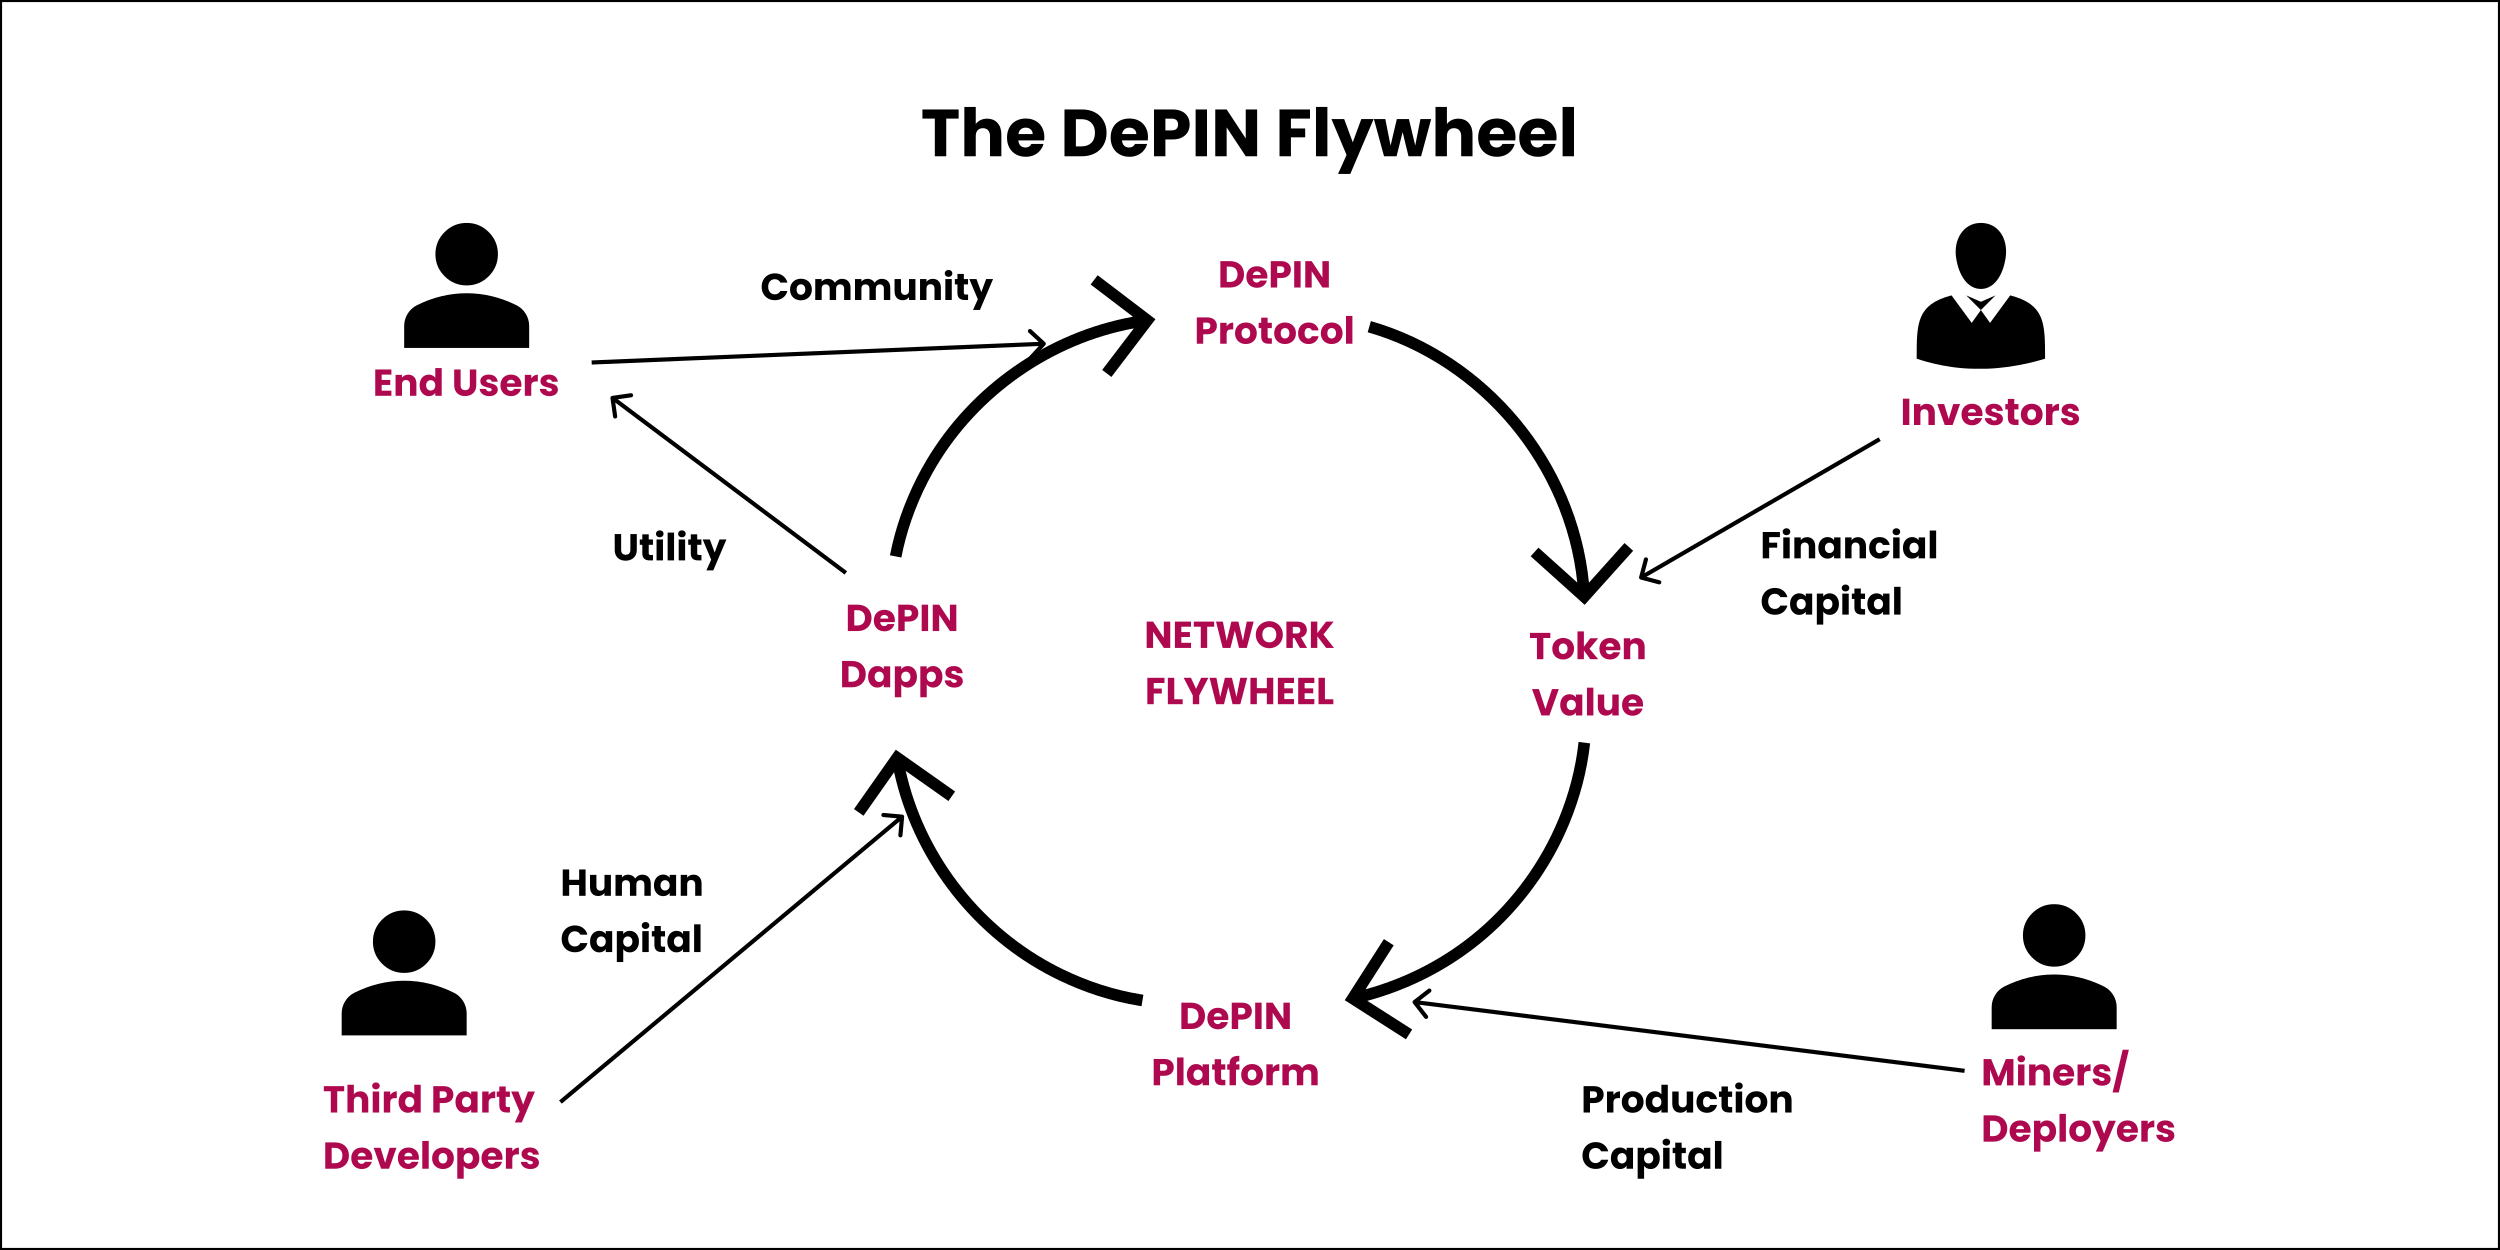 <svg width="1200" height="600" viewBox="0 0 1200 600" fill="none" xmlns="http://www.w3.org/2000/svg">
<rect x="0" y="0" width="1200" height="600" fill="#808080" stroke="none"/>
<rect x="0.5" y="0.5" width="1199" height="599" fill="white"/>
<rect x="0.5" y="0.5" width="1199" height="599" stroke="black"/>
<path d="M762.701 279.669C756.865 221.56 714.326 170.279 658.027 154.129L656.49 159.495C710.441 174.972 751.252 223.993 757.091 279.63L738.452 262.867L734.725 267.019L760.635 290.321L783.916 264.391L779.768 260.66L762.701 279.669Z" fill="black"/>
<path d="M429.169 370.683C438.124 411.268 465.02 447.131 501.74 467.169C503.821 468.306 505.959 469.403 508.093 470.433C520.637 476.487 533.582 480.632 546.535 482.746C546.969 482.822 547.402 482.893 547.836 482.964L547.931 482.98L548.83 477.471L548.734 477.455C548.322 477.388 547.91 477.32 547.464 477.243C535.008 475.209 522.576 471.227 510.514 465.406C508.463 464.416 506.409 463.361 504.408 462.269C469.261 443.088 443.478 408.836 434.745 370.041L455.24 384.493L458.452 379.93L429.972 359.848L409.914 388.345L414.474 391.56L429.169 370.683Z" fill="black"/>
<path d="M664.276 450.755L645.476 480.093L674.837 498.858L677.846 494.161L656.32 480.403C677.341 474.726 696.932 464.461 713.186 450.569C730.629 435.662 744.482 416.572 753.248 395.361C758.413 382.866 761.76 370.054 763.193 357.327L763.256 356.828L757.72 356.116L757.652 356.661C756.271 368.916 753.054 381.222 748.089 393.235C739.658 413.635 726.334 431.996 709.559 446.332C694.084 459.558 675.457 469.366 655.457 474.858L668.976 453.759L664.276 450.755Z" fill="black"/>
<path d="M533.48 180.942L554.608 153.226L526.878 132.116L523.496 136.554L543.815 152.023C502.813 159.51 465.929 185.12 444.58 221.134C443.046 223.722 441.577 226.389 440.214 229.062C434.026 241.196 429.637 253.811 427.171 266.554L432.651 267.612C435.018 255.382 439.236 243.263 445.187 231.594C446.497 229.026 447.908 226.463 449.382 223.977C469.815 189.509 505.041 164.954 544.24 157.622L529.04 177.562L533.48 180.942Z" fill="black"/>
<path d="M590.509 125.349C594.546 125.349 597.141 127.908 597.141 131.674C597.141 135.423 594.546 138 590.509 138H585.769V125.349H590.509ZM588.851 135.333H590.31C592.635 135.333 594.005 133.999 594.005 131.674C594.005 129.349 592.635 127.98 590.31 127.98H588.851V135.333ZM603.296 130.269C602.287 130.269 601.512 130.881 601.332 131.999H605.189C605.189 130.899 604.324 130.269 603.296 130.269ZM608.108 134.666C607.622 136.63 605.837 138.144 603.332 138.144C600.377 138.144 598.25 136.162 598.25 132.972C598.25 129.782 600.341 127.8 603.332 127.8C606.27 127.8 608.342 129.746 608.342 132.81C608.342 133.098 608.324 133.404 608.288 133.711H601.314C601.422 135.026 602.233 135.639 603.224 135.639C604.089 135.639 604.576 135.207 604.828 134.666H608.108ZM613.05 131.007H614.726C615.952 131.007 616.474 130.395 616.474 129.422C616.474 128.448 615.952 127.836 614.726 127.836H613.05V131.007ZM619.61 129.422C619.61 131.512 618.186 133.458 614.96 133.458H613.05V138H609.968V125.349H614.96C618.06 125.349 619.61 127.097 619.61 129.422ZM621.214 138V125.349H624.296V138H621.214ZM634.766 125.349H637.847V138H634.766L629.611 130.196V138H626.529V125.349H629.611L634.766 133.188V125.349ZM577.543 158.007H579.219C580.444 158.007 580.967 157.395 580.967 156.422C580.967 155.448 580.444 154.836 579.219 154.836H577.543V158.007ZM584.103 156.422C584.103 158.512 582.679 160.458 579.453 160.458H577.543V165H574.461V152.349H579.453C582.553 152.349 584.103 154.097 584.103 156.422ZM588.789 160.332V165H585.707V154.944H588.789V156.62C589.492 155.556 590.591 154.836 591.943 154.836V158.098H591.096C589.636 158.098 588.789 158.602 588.789 160.332ZM603.256 159.972C603.256 163.162 600.949 165.144 597.993 165.144C595.038 165.144 592.803 163.162 592.803 159.972C592.803 156.782 595.092 154.8 598.029 154.8C600.985 154.8 603.256 156.782 603.256 159.972ZM595.939 159.972C595.939 161.666 596.876 162.477 597.993 162.477C599.093 162.477 600.12 161.666 600.12 159.972C600.12 158.26 599.111 157.467 598.029 157.467C596.912 157.467 595.939 158.26 595.939 159.972ZM605.377 161.504V157.503H604.152V154.944H605.377V152.493H608.459V154.944H610.478V157.503H608.459V161.54C608.459 162.135 608.711 162.387 609.396 162.387H610.496V165H608.928C606.837 165 605.377 164.117 605.377 161.504ZM622.052 159.972C622.052 163.162 619.745 165.144 616.79 165.144C613.834 165.144 611.599 163.162 611.599 159.972C611.599 156.782 613.888 154.8 616.826 154.8C619.781 154.8 622.052 156.782 622.052 159.972ZM614.735 159.972C614.735 161.666 615.672 162.477 616.79 162.477C617.889 162.477 618.916 161.666 618.916 159.972C618.916 158.26 617.907 157.467 616.826 157.467C615.708 157.467 614.735 158.26 614.735 159.972ZM623.074 159.972C623.074 156.8 625.165 154.8 628.121 154.8C630.644 154.8 632.428 156.187 632.95 158.584H629.67C629.418 157.881 628.914 157.431 628.066 157.431C626.967 157.431 626.21 158.296 626.21 159.972C626.21 161.648 626.967 162.513 628.066 162.513C628.914 162.513 629.4 162.098 629.67 161.36H632.95C632.428 163.684 630.644 165.144 628.121 165.144C625.165 165.144 623.074 163.162 623.074 159.972ZM644.439 159.972C644.439 163.162 642.132 165.144 639.176 165.144C636.221 165.144 633.986 163.162 633.986 159.972C633.986 156.782 636.275 154.8 639.212 154.8C642.168 154.8 644.439 156.782 644.439 159.972ZM637.122 159.972C637.122 161.666 638.059 162.477 639.176 162.477C640.276 162.477 641.303 161.666 641.303 159.972C641.303 158.26 640.294 157.467 639.212 157.467C638.095 157.467 637.122 158.26 637.122 159.972ZM646.074 165V151.664H649.156V165H646.074Z" fill="#AE094E"/>
<path d="M571.783 481.283C575.82 481.283 578.416 483.842 578.416 487.608C578.416 491.357 575.82 493.934 571.783 493.934H567.044V481.283H571.783ZM570.125 491.267H571.585C573.91 491.267 575.28 489.933 575.28 487.608C575.28 485.284 573.91 483.914 571.585 483.914H570.125V491.267ZM584.571 486.203C583.562 486.203 582.787 486.815 582.607 487.933H586.464C586.464 486.833 585.598 486.203 584.571 486.203ZM589.383 490.6C588.896 492.564 587.112 494.078 584.607 494.078C581.652 494.078 579.525 492.096 579.525 488.906C579.525 485.716 581.616 483.734 584.607 483.734C587.545 483.734 589.617 485.68 589.617 488.744C589.617 489.032 589.599 489.338 589.563 489.645H582.589C582.697 490.96 583.508 491.573 584.499 491.573C585.364 491.573 585.851 491.141 586.103 490.6H589.383ZM594.325 486.942H596.001C597.226 486.942 597.749 486.329 597.749 485.356C597.749 484.382 597.226 483.77 596.001 483.77H594.325V486.942ZM600.885 485.356C600.885 487.446 599.461 489.393 596.235 489.393H594.325V493.934H591.243V481.283H596.235C599.335 481.283 600.885 483.031 600.885 485.356ZM602.489 493.934V481.283H605.571V493.934H602.489ZM616.04 481.283H619.122V493.934H616.04L610.886 486.131V493.934H607.804V481.283H610.886L616.04 489.122V481.283ZM556.847 513.942H558.523C559.748 513.942 560.271 513.329 560.271 512.356C560.271 511.382 559.748 510.77 558.523 510.77H556.847V513.942ZM563.407 512.356C563.407 514.446 561.983 516.393 558.757 516.393H556.847V520.934H553.765V508.283H558.757C561.857 508.283 563.407 510.031 563.407 512.356ZM565.011 520.934V507.598H568.093V520.934H565.011ZM569.713 515.888C569.713 512.716 571.678 510.734 574.147 510.734C575.643 510.734 576.706 511.418 577.246 512.302V510.878H580.328V520.934H577.246V519.51C576.688 520.393 575.625 521.078 574.129 521.078C571.678 521.078 569.713 519.06 569.713 515.888ZM577.246 515.906C577.246 514.302 576.219 513.419 575.048 513.419C573.894 513.419 572.849 514.284 572.849 515.888C572.849 517.492 573.894 518.393 575.048 518.393C576.219 518.393 577.246 517.51 577.246 515.906ZM583.044 517.438V513.437H581.819V510.878H583.044V508.427H586.126V510.878H588.145V513.437H586.126V517.474C586.126 518.069 586.378 518.321 587.063 518.321H588.163V520.934H586.595C584.504 520.934 583.044 520.051 583.044 517.438ZM590.186 520.934V513.437H589.068V510.878H590.186V510.589C590.186 507.958 591.808 506.661 594.871 506.823V509.436C593.682 509.364 593.267 509.724 593.267 510.788V510.878H594.925V513.437H593.267V520.934H590.186ZM606.213 515.906C606.213 519.096 603.907 521.078 600.951 521.078C597.995 521.078 595.761 519.096 595.761 515.906C595.761 512.716 598.049 510.734 600.987 510.734C603.943 510.734 606.213 512.716 606.213 515.906ZM598.897 515.906C598.897 517.6 599.834 518.411 600.951 518.411C602.05 518.411 603.078 517.6 603.078 515.906C603.078 514.194 602.068 513.401 600.987 513.401C599.87 513.401 598.897 514.194 598.897 515.906ZM610.93 516.266V520.934H607.848V510.878H610.93V512.554C611.633 511.491 612.732 510.77 614.084 510.77V514.032H613.237C611.777 514.032 610.93 514.536 610.93 516.266ZM629.416 520.934V515.473C629.416 514.158 628.659 513.437 627.488 513.437C626.316 513.437 625.559 514.158 625.559 515.473V520.934H622.495V515.473C622.495 514.158 621.739 513.437 620.567 513.437C619.396 513.437 618.639 514.158 618.639 515.473V520.934H615.557V510.878H618.639V512.139C619.233 511.328 620.261 510.77 621.576 510.77C623.09 510.77 624.316 511.436 625.001 512.644C625.667 511.581 626.929 510.77 628.389 510.77C630.876 510.77 632.48 512.356 632.48 515.059V520.934H629.416Z" fill="#AE094E"/>
<path d="M734.38 306.235V303.766H744.165V306.235H740.813V316.418H737.732V306.235H734.38ZM755.552 311.389C755.552 314.579 753.245 316.562 750.29 316.562C747.334 316.562 745.099 314.579 745.099 311.389C745.099 308.2 747.388 306.217 750.326 306.217C753.281 306.217 755.552 308.2 755.552 311.389ZM748.235 311.389C748.235 313.084 749.172 313.895 750.29 313.895C751.389 313.895 752.416 313.084 752.416 311.389C752.416 309.677 751.407 308.884 750.326 308.884C749.208 308.884 748.235 309.677 748.235 311.389ZM757.187 316.418V303.081H760.269V310.452L763.315 306.361H767.117L762.936 311.407L767.153 316.418H763.333L760.269 312.2V316.418H757.187ZM772.761 308.686C771.752 308.686 770.977 309.299 770.797 310.416H774.653C774.653 309.317 773.788 308.686 772.761 308.686ZM777.573 313.084C777.086 315.048 775.302 316.562 772.797 316.562C769.841 316.562 767.715 314.579 767.715 311.389C767.715 308.2 769.805 306.217 772.797 306.217C775.735 306.217 777.807 308.164 777.807 311.227C777.807 311.516 777.789 311.822 777.753 312.128H770.779C770.887 313.444 771.698 314.057 772.689 314.057C773.554 314.057 774.041 313.624 774.293 313.084H777.573ZM786.371 316.418V310.957C786.371 309.587 785.614 308.83 784.443 308.83C783.272 308.83 782.515 309.587 782.515 310.957V316.418H779.433V306.361H782.515V307.695C783.127 306.848 784.209 306.253 785.56 306.253C787.885 306.253 789.435 307.839 789.435 310.542V316.418H786.371ZM741.801 340.318L744.955 330.766H748.217L743.729 343.418H739.873L735.385 330.766H738.665L741.801 340.318ZM748.892 338.371C748.892 335.2 750.856 333.217 753.325 333.217C754.821 333.217 755.885 333.902 756.425 334.785V333.361H759.507V343.418H756.425V341.994C755.867 342.877 754.803 343.562 753.307 343.562C750.856 343.562 748.892 341.543 748.892 338.371ZM756.425 338.389C756.425 336.786 755.398 335.902 754.227 335.902C753.073 335.902 752.028 336.767 752.028 338.371C752.028 339.975 753.073 340.877 754.227 340.877C755.398 340.877 756.425 339.993 756.425 338.389ZM761.737 343.418V330.081H764.818V343.418H761.737ZM776.982 333.361V343.418H773.9V342.048C773.287 342.913 772.206 343.526 770.854 343.526C768.529 343.526 766.961 341.922 766.961 339.237V333.361H770.025V338.822C770.025 340.192 770.8 340.949 771.954 340.949C773.143 340.949 773.9 340.192 773.9 338.822V333.361H776.982ZM783.629 335.686C782.619 335.686 781.845 336.299 781.664 337.416H785.521C785.521 336.317 784.656 335.686 783.629 335.686ZM788.441 340.084C787.954 342.048 786.17 343.562 783.665 343.562C780.709 343.562 778.583 341.579 778.583 338.389C778.583 335.2 780.673 333.217 783.665 333.217C786.602 333.217 788.675 335.164 788.675 338.227C788.675 338.516 788.657 338.822 788.621 339.128H781.646C781.754 340.444 782.565 341.057 783.557 341.057C784.422 341.057 784.908 340.624 785.161 340.084H788.441Z" fill="#AE094E"/>
<path d="M913.393 204V191.349H916.475V204H913.393ZM925.646 204V198.539C925.646 197.17 924.889 196.413 923.718 196.413C922.547 196.413 921.79 197.17 921.79 198.539V204H918.708V193.944H921.79V195.277C922.402 194.43 923.484 193.836 924.835 193.836C927.16 193.836 928.71 195.422 928.71 198.125V204H925.646ZM929.896 193.944H933.194L935.375 201.116L937.556 193.944H940.836L937.267 204H933.465L929.896 193.944ZM946.566 196.269C945.557 196.269 944.782 196.881 944.602 197.999H948.459C948.459 196.899 947.594 196.269 946.566 196.269ZM951.378 200.666C950.892 202.63 949.107 204.144 946.602 204.144C943.647 204.144 941.52 202.162 941.52 198.972C941.52 195.782 943.611 193.8 946.602 193.8C949.54 193.8 951.612 195.746 951.612 198.81C951.612 199.098 951.594 199.404 951.558 199.711H944.584C944.692 201.026 945.503 201.639 946.494 201.639C947.359 201.639 947.846 201.207 948.098 200.666H951.378ZM961.402 201.08C961.402 202.829 959.852 204.144 957.329 204.144C954.644 204.144 952.842 202.648 952.698 200.702H955.743C955.815 201.405 956.446 201.873 957.293 201.873C958.086 201.873 958.501 201.513 958.501 201.062C958.501 199.44 953.022 200.612 953.022 196.917C953.022 195.205 954.482 193.8 957.113 193.8C959.708 193.8 961.15 195.241 961.348 197.224H958.501C958.411 196.539 957.888 196.088 957.023 196.088C956.302 196.088 955.905 196.377 955.905 196.863C955.905 198.467 961.348 197.332 961.402 201.08ZM963.774 200.504V196.503H962.549V193.944H963.774V191.493H966.856V193.944H968.874V196.503H966.856V200.54C966.856 201.135 967.108 201.387 967.793 201.387H968.892V204H967.325C965.234 204 963.774 203.117 963.774 200.504ZM980.449 198.972C980.449 202.162 978.142 204.144 975.187 204.144C972.231 204.144 969.996 202.162 969.996 198.972C969.996 195.782 972.285 193.8 975.223 193.8C978.178 193.8 980.449 195.782 980.449 198.972ZM973.132 198.972C973.132 200.666 974.069 201.477 975.187 201.477C976.286 201.477 977.313 200.666 977.313 198.972C977.313 197.26 976.304 196.467 975.223 196.467C974.105 196.467 973.132 197.26 973.132 198.972ZM985.166 199.332V204H982.084V193.944H985.166V195.62C985.869 194.556 986.968 193.836 988.32 193.836V197.098H987.473C986.013 197.098 985.166 197.602 985.166 199.332ZM997.957 201.08C997.957 202.829 996.407 204.144 993.884 204.144C991.198 204.144 989.396 202.648 989.252 200.702H992.298C992.37 201.405 993 201.873 993.848 201.873C994.64 201.873 995.055 201.513 995.055 201.062C995.055 199.44 989.576 200.612 989.576 196.917C989.576 195.205 991.036 193.8 993.667 193.8C996.262 193.8 997.704 195.241 997.902 197.224H995.055C994.965 196.539 994.442 196.088 993.577 196.088C992.856 196.088 992.46 196.377 992.46 196.863C992.46 198.467 997.902 197.332 997.957 201.08Z" fill="#AE094E"/>
<path d="M952.117 521V508.349H955.758L959.308 517.107L962.822 508.349H966.445V521H963.363V513.413L960.534 521H958.047L955.199 513.395V521H952.117ZM968.661 521V510.944H971.743V521H968.661ZM970.211 509.898C969.112 509.898 968.373 509.16 968.373 508.24C968.373 507.303 969.112 506.564 970.211 506.564C971.292 506.564 972.031 507.303 972.031 508.24C972.031 509.16 971.292 509.898 970.211 509.898ZM980.915 521V515.539C980.915 514.17 980.158 513.413 978.986 513.413C977.815 513.413 977.058 514.17 977.058 515.539V521H973.976V510.944H977.058V512.277C977.671 511.43 978.752 510.836 980.104 510.836C982.428 510.836 983.978 512.422 983.978 515.125V521H980.915ZM990.553 513.269C989.544 513.269 988.769 513.881 988.589 514.999H992.445C992.445 513.899 991.58 513.269 990.553 513.269ZM995.365 517.666C994.878 519.63 993.094 521.144 990.589 521.144C987.634 521.144 985.507 519.162 985.507 515.972C985.507 512.782 987.598 510.8 990.589 510.8C993.527 510.8 995.599 512.746 995.599 515.81C995.599 516.098 995.581 516.404 995.545 516.711H988.571C988.679 518.026 989.49 518.639 990.481 518.639C991.346 518.639 991.833 518.207 992.085 517.666H995.365ZM1000.31 516.332V521H997.225V510.944H1000.31V512.62C1001.01 511.556 1002.11 510.836 1003.46 510.836V514.098H1002.61C1001.15 514.098 1000.31 514.602 1000.31 516.332ZM1013.1 518.08C1013.1 519.829 1011.55 521.144 1009.02 521.144C1006.34 521.144 1004.54 519.648 1004.39 517.702H1007.44C1007.51 518.405 1008.14 518.873 1008.99 518.873C1009.78 518.873 1010.2 518.513 1010.2 518.062C1010.2 516.44 1004.72 517.612 1004.72 513.917C1004.72 512.205 1006.18 510.8 1008.81 510.8C1011.4 510.8 1012.85 512.241 1013.04 514.224H1010.2C1010.11 513.539 1009.58 513.088 1008.72 513.088C1008 513.088 1007.6 513.377 1007.6 513.863C1007.6 515.467 1013.04 514.332 1013.1 518.08ZM1014.05 524.37L1018.88 503.879H1021.85L1017.02 524.37H1014.05ZM956.857 535.349C960.894 535.349 963.489 537.908 963.489 541.674C963.489 545.423 960.894 548 956.857 548H952.117V535.349H956.857ZM955.199 545.333H956.659C958.984 545.333 960.353 543.999 960.353 541.674C960.353 539.349 958.984 537.98 956.659 537.98H955.199V545.333ZM969.645 540.269C968.636 540.269 967.861 540.881 967.68 541.999H971.537C971.537 540.899 970.672 540.269 969.645 540.269ZM974.457 544.666C973.97 546.63 972.186 548.144 969.681 548.144C966.725 548.144 964.599 546.162 964.599 542.972C964.599 539.782 966.689 537.8 969.681 537.8C972.618 537.8 974.691 539.746 974.691 542.81C974.691 543.098 974.673 543.404 974.637 543.711H967.662C967.771 545.026 968.582 545.639 969.573 545.639C970.438 545.639 970.924 545.207 971.177 544.666H974.457ZM979.399 539.367C979.957 538.484 981.021 537.8 982.498 537.8C984.967 537.8 986.932 539.782 986.932 542.954C986.932 546.126 984.967 548.144 982.498 548.144C981.021 548.144 979.957 547.441 979.399 546.594V552.794H976.317V537.944H979.399V539.367ZM983.796 542.954C983.796 541.35 982.751 540.485 981.579 540.485C980.426 540.485 979.381 541.368 979.381 542.972C979.381 544.576 980.426 545.459 981.579 545.459C982.751 545.459 983.796 544.558 983.796 542.954ZM988.549 548V534.664H991.63V548H988.549ZM1003.7 542.972C1003.7 546.162 1001.4 548.144 998.441 548.144C995.486 548.144 993.251 546.162 993.251 542.972C993.251 539.782 995.54 537.8 998.477 537.8C1001.43 537.8 1003.7 539.782 1003.7 542.972ZM996.387 542.972C996.387 544.666 997.324 545.477 998.441 545.477C999.541 545.477 1000.57 544.666 1000.57 542.972C1000.57 541.26 999.559 540.467 998.477 540.467C997.36 540.467 996.387 541.26 996.387 542.972ZM1009.97 544.233L1012.28 537.944H1015.61L1009.3 552.776H1005.99L1008.29 547.658L1004.2 537.944H1007.65L1009.97 544.233ZM1021.16 540.269C1020.15 540.269 1019.37 540.881 1019.19 541.999H1023.05C1023.05 540.899 1022.19 540.269 1021.16 540.269ZM1025.97 544.666C1025.48 546.63 1023.7 548.144 1021.19 548.144C1018.24 548.144 1016.11 546.162 1016.11 542.972C1016.11 539.782 1018.2 537.8 1021.19 537.8C1024.13 537.8 1026.21 539.746 1026.21 542.81C1026.21 543.098 1026.19 543.404 1026.15 543.711H1019.18C1019.28 545.026 1020.1 545.639 1021.09 545.639C1021.95 545.639 1022.44 545.207 1022.69 544.666H1025.97ZM1030.91 543.332V548H1027.83V537.944H1030.91V539.62C1031.62 538.556 1032.71 537.836 1034.07 537.836V541.098H1033.22C1031.76 541.098 1030.91 541.602 1030.91 543.332ZM1043.7 545.08C1043.7 546.829 1042.15 548.144 1039.63 548.144C1036.95 548.144 1035.14 546.648 1035 544.702H1038.04C1038.12 545.405 1038.75 545.873 1039.59 545.873C1040.39 545.873 1040.8 545.513 1040.8 545.062C1040.8 543.44 1035.32 544.612 1035.32 540.917C1035.32 539.205 1036.78 537.8 1039.41 537.8C1042.01 537.8 1043.45 539.241 1043.65 541.224H1040.8C1040.71 540.539 1040.19 540.088 1039.32 540.088C1038.6 540.088 1038.21 540.377 1038.21 540.863C1038.21 542.467 1043.65 541.332 1043.7 545.08Z" fill="#AE094E"/>
<path d="M155.433 523.818V521.349H165.218V523.818H161.866V534H158.785V523.818H155.433ZM166.765 534V520.664H169.847V525.295C170.46 524.43 171.559 523.836 172.947 523.836C175.235 523.836 176.767 525.422 176.767 528.125V534H173.704V528.539C173.704 527.17 172.947 526.413 171.775 526.413C170.604 526.413 169.847 527.17 169.847 528.539V534H166.765ZM178.909 534V523.944H181.991V534H178.909ZM180.459 522.898C179.359 522.898 178.62 522.16 178.62 521.24C178.62 520.303 179.359 519.564 180.459 519.564C181.54 519.564 182.279 520.303 182.279 521.24C182.279 522.16 181.54 522.898 180.459 522.898ZM187.306 529.332V534H184.224V523.944H187.306V525.62C188.009 524.556 189.108 523.836 190.46 523.836V527.098H189.612C188.153 527.098 187.306 527.602 187.306 529.332ZM191.32 528.954C191.32 525.782 193.284 523.8 195.753 523.8C197.087 523.8 198.24 524.412 198.853 525.331V520.664H201.935V534H198.853V532.558C198.294 533.477 197.231 534.144 195.753 534.144C193.284 534.144 191.32 532.126 191.32 528.954ZM198.853 528.972C198.853 527.368 197.826 526.485 196.654 526.485C195.501 526.485 194.456 527.35 194.456 528.954C194.456 530.558 195.501 531.459 196.654 531.459C197.826 531.459 198.853 530.576 198.853 528.972ZM211.065 527.007H212.741C213.967 527.007 214.489 526.395 214.489 525.422C214.489 524.448 213.967 523.836 212.741 523.836H211.065V527.007ZM217.625 525.422C217.625 527.512 216.201 529.458 212.975 529.458H211.065V534H207.983V521.349H212.975C216.075 521.349 217.625 523.097 217.625 525.422ZM218.617 528.954C218.617 525.782 220.581 523.8 223.05 523.8C224.546 523.8 225.609 524.484 226.15 525.367V523.944H229.232V534H226.15V532.576C225.591 533.459 224.528 534.144 223.032 534.144C220.581 534.144 218.617 532.126 218.617 528.954ZM226.15 528.972C226.15 527.368 225.123 526.485 223.951 526.485C222.798 526.485 221.753 527.35 221.753 528.954C221.753 530.558 222.798 531.459 223.951 531.459C225.123 531.459 226.15 530.576 226.15 528.972ZM234.543 529.332V534H231.461V523.944H234.543V525.62C235.246 524.556 236.345 523.836 237.697 523.836V527.098H236.85C235.39 527.098 234.543 527.602 234.543 529.332ZM239.656 530.504V526.503H238.431V523.944H239.656V521.493H242.738V523.944H244.757V526.503H242.738V530.54C242.738 531.135 242.99 531.387 243.675 531.387H244.775V534H243.207C241.116 534 239.656 533.117 239.656 530.504ZM251.123 530.233L253.43 523.944H256.764L250.456 538.776H247.14L249.447 533.658L245.356 523.944H248.798L251.123 530.233ZM160.857 548.349C164.894 548.349 167.489 550.908 167.489 554.674C167.489 558.423 164.894 561 160.857 561H156.117V548.349H160.857ZM159.199 558.333H160.659C162.984 558.333 164.353 556.999 164.353 554.674C164.353 552.349 162.984 550.98 160.659 550.98H159.199V558.333ZM173.645 553.269C172.636 553.269 171.861 553.881 171.68 554.999H175.537C175.537 553.899 174.672 553.269 173.645 553.269ZM178.457 557.666C177.97 559.63 176.186 561.144 173.681 561.144C170.725 561.144 168.599 559.162 168.599 555.972C168.599 552.782 170.689 550.8 173.681 550.8C176.618 550.8 178.691 552.746 178.691 555.81C178.691 556.098 178.673 556.404 178.637 556.711H171.662C171.771 558.026 172.582 558.639 173.573 558.639C174.438 558.639 174.924 558.207 175.177 557.666H178.457ZM179.362 550.944H182.66L184.84 558.116L187.021 550.944H190.301L186.733 561H182.93L179.362 550.944ZM196.032 553.269C195.022 553.269 194.247 553.881 194.067 554.999H197.924C197.924 553.899 197.059 553.269 196.032 553.269ZM200.843 557.666C200.357 559.63 198.573 561.144 196.068 561.144C193.112 561.144 190.985 559.162 190.985 555.972C190.985 552.782 193.076 550.8 196.068 550.8C199.005 550.8 201.078 552.746 201.078 555.81C201.078 556.098 201.06 556.404 201.024 556.711H194.049C194.157 558.026 194.968 558.639 195.959 558.639C196.825 558.639 197.311 558.207 197.563 557.666H200.843ZM202.703 561V547.664H205.785V561H202.703ZM217.859 555.972C217.859 559.162 215.552 561.144 212.596 561.144C209.641 561.144 207.406 559.162 207.406 555.972C207.406 552.782 209.695 550.8 212.632 550.8C215.588 550.8 217.859 552.782 217.859 555.972ZM210.542 555.972C210.542 557.666 211.479 558.477 212.596 558.477C213.695 558.477 214.723 557.666 214.723 555.972C214.723 554.26 213.713 553.467 212.632 553.467C211.515 553.467 210.542 554.26 210.542 555.972ZM222.575 552.367C223.134 551.484 224.197 550.8 225.675 550.8C228.144 550.8 230.108 552.782 230.108 555.954C230.108 559.126 228.144 561.144 225.675 561.144C224.197 561.144 223.134 560.441 222.575 559.594V565.794H219.493V550.944H222.575V552.367ZM226.973 555.954C226.973 554.35 225.927 553.485 224.756 553.485C223.602 553.485 222.557 554.368 222.557 555.972C222.557 557.576 223.602 558.459 224.756 558.459C225.927 558.459 226.973 557.558 226.973 555.954ZM236.159 553.269C235.149 553.269 234.374 553.881 234.194 554.999H238.051C238.051 553.899 237.186 553.269 236.159 553.269ZM240.97 557.666C240.484 559.63 238.7 561.144 236.195 561.144C233.239 561.144 231.112 559.162 231.112 555.972C231.112 552.782 233.203 550.8 236.195 550.8C239.132 550.8 241.205 552.746 241.205 555.81C241.205 556.098 241.187 556.404 241.151 556.711H234.176C234.284 558.026 235.095 558.639 236.087 558.639C236.952 558.639 237.438 558.207 237.69 557.666H240.97ZM245.912 556.332V561H242.831V550.944H245.912V552.62C246.615 551.556 247.714 550.836 249.066 550.836V554.098H248.219C246.759 554.098 245.912 554.602 245.912 556.332ZM258.703 558.08C258.703 559.829 257.153 561.144 254.63 561.144C251.945 561.144 250.143 559.648 249.998 557.702H253.044C253.116 558.405 253.747 558.873 254.594 558.873C255.387 558.873 255.802 558.513 255.802 558.062C255.802 556.44 250.323 557.612 250.323 553.917C250.323 552.205 251.783 550.8 254.414 550.8C257.009 550.8 258.451 552.241 258.649 554.224H255.802C255.711 553.539 255.189 553.088 254.324 553.088C253.603 553.088 253.206 553.377 253.206 553.863C253.206 555.467 258.649 554.332 258.703 558.08Z" fill="#AE094E"/>
<path d="M187.867 177.349V179.818H183.199V182.377H187.326V184.756H183.199V187.531H187.867V190H180.117V177.349H187.867ZM196.806 190V184.539C196.806 183.17 196.049 182.413 194.878 182.413C193.706 182.413 192.949 183.17 192.949 184.539V190H189.868V179.944H192.949V181.277C193.562 180.43 194.643 179.836 195.995 179.836C198.32 179.836 199.87 181.422 199.87 184.125V190H196.806ZM201.399 184.954C201.399 181.782 203.363 179.8 205.832 179.8C207.166 179.8 208.319 180.412 208.932 181.331V176.664H212.013V190H208.932V188.558C208.373 189.477 207.31 190.144 205.832 190.144C203.363 190.144 201.399 188.126 201.399 184.954ZM208.932 184.972C208.932 183.368 207.904 182.485 206.733 182.485C205.58 182.485 204.534 183.35 204.534 184.954C204.534 186.558 205.58 187.459 206.733 187.459C207.904 187.459 208.932 186.576 208.932 184.972ZM218.008 184.9V177.349H221.09V184.918C221.09 186.414 221.829 187.279 223.288 187.279C224.748 187.279 225.523 186.414 225.523 184.918V177.349H228.605V184.9C228.605 188.396 226.154 190.126 223.234 190.126C220.297 190.126 218.008 188.396 218.008 184.9ZM238.933 187.08C238.933 188.829 237.383 190.144 234.86 190.144C232.175 190.144 230.372 188.648 230.228 186.702H233.274C233.346 187.405 233.977 187.873 234.824 187.873C235.617 187.873 236.031 187.513 236.031 187.062C236.031 185.44 230.553 186.612 230.553 182.917C230.553 181.205 232.012 179.8 234.644 179.8C237.239 179.8 238.681 181.241 238.879 183.224H236.031C235.941 182.539 235.419 182.088 234.554 182.088C233.833 182.088 233.436 182.377 233.436 182.863C233.436 184.467 238.879 183.332 238.933 187.08ZM245.252 182.269C244.243 182.269 243.468 182.881 243.287 183.999H247.144C247.144 182.899 246.279 182.269 245.252 182.269ZM250.064 186.666C249.577 188.63 247.793 190.144 245.288 190.144C242.332 190.144 240.206 188.162 240.206 184.972C240.206 181.782 242.296 179.8 245.288 179.8C248.225 179.8 250.298 181.746 250.298 184.81C250.298 185.098 250.28 185.404 250.244 185.711H243.269C243.377 187.026 244.188 187.639 245.18 187.639C246.045 187.639 246.531 187.207 246.784 186.666H250.064ZM255.005 185.332V190H251.924V179.944H255.005V181.62C255.708 180.556 256.808 179.836 258.159 179.836V183.098H257.312C255.852 183.098 255.005 183.602 255.005 185.332ZM267.796 187.08C267.796 188.829 266.246 190.144 263.723 190.144C261.038 190.144 259.236 188.648 259.092 186.702H262.137C262.209 187.405 262.84 187.873 263.687 187.873C264.48 187.873 264.895 187.513 264.895 187.062C264.895 185.44 259.416 186.612 259.416 182.917C259.416 181.205 260.876 179.8 263.507 179.8C266.102 179.8 267.544 181.241 267.742 183.224H264.895C264.805 182.539 264.282 182.088 263.417 182.088C262.696 182.088 262.3 182.377 262.3 182.863C262.3 184.467 267.742 183.332 267.796 187.08Z" fill="#AE094E"/>
<path d="M854.353 255.349V257.818H849.199V260.485H853.056V262.882H849.199V268H846.117V255.349H854.353ZM857.523 256.898C856.982 256.898 856.538 256.742 856.189 256.43C855.853 256.105 855.685 255.709 855.685 255.24C855.685 254.76 855.853 254.363 856.189 254.051C856.538 253.727 856.982 253.564 857.523 253.564C858.052 253.564 858.484 253.727 858.821 254.051C859.169 254.363 859.343 254.76 859.343 255.24C859.343 255.709 859.169 256.105 858.821 256.43C858.484 256.742 858.052 256.898 857.523 256.898ZM859.055 257.944V268H855.973V257.944H859.055ZM867.416 257.836C868.593 257.836 869.53 258.22 870.227 258.989C870.936 259.746 871.29 260.791 871.29 262.125V268H868.227V262.539C868.227 261.867 868.052 261.344 867.704 260.971C867.356 260.599 866.887 260.413 866.298 260.413C865.71 260.413 865.241 260.599 864.893 260.971C864.544 261.344 864.37 261.867 864.37 262.539V268H861.288V257.944H864.37V259.277C864.682 258.833 865.103 258.484 865.632 258.232C866.16 257.968 866.755 257.836 867.416 257.836ZM872.819 262.954C872.819 261.921 873.011 261.013 873.396 260.233C873.792 259.452 874.327 258.851 875 258.43C875.673 258.01 876.424 257.8 877.253 257.8C877.961 257.8 878.58 257.944 879.109 258.232C879.65 258.52 880.064 258.899 880.352 259.367V257.944H883.434V268H880.352V266.576C880.052 267.045 879.631 267.423 879.091 267.712C878.562 268 877.943 268.144 877.235 268.144C876.418 268.144 875.673 267.934 875 267.513C874.327 267.081 873.792 266.474 873.396 265.693C873.011 264.9 872.819 263.987 872.819 262.954ZM880.352 262.972C880.352 262.203 880.136 261.596 879.704 261.152C879.283 260.707 878.766 260.485 878.154 260.485C877.541 260.485 877.018 260.707 876.586 261.152C876.165 261.584 875.955 262.185 875.955 262.954C875.955 263.723 876.165 264.336 876.586 264.792C877.018 265.237 877.541 265.459 878.154 265.459C878.766 265.459 879.283 265.237 879.704 264.792C880.136 264.348 880.352 263.741 880.352 262.972ZM891.791 257.836C892.969 257.836 893.906 258.22 894.603 258.989C895.311 259.746 895.666 260.791 895.666 262.125V268H892.602V262.539C892.602 261.867 892.428 261.344 892.079 260.971C891.731 260.599 891.262 260.413 890.674 260.413C890.085 260.413 889.616 260.599 889.268 260.971C888.92 261.344 888.745 261.867 888.745 262.539V268H885.664V257.944H888.745V259.277C889.058 258.833 889.478 258.484 890.007 258.232C890.536 257.968 891.13 257.836 891.791 257.836ZM897.195 262.972C897.195 261.927 897.405 261.013 897.825 260.233C898.258 259.452 898.853 258.851 899.61 258.43C900.378 258.01 901.256 257.8 902.241 257.8C903.502 257.8 904.554 258.13 905.395 258.791C906.248 259.452 906.806 260.383 907.071 261.584H903.791C903.514 260.815 902.98 260.431 902.187 260.431C901.622 260.431 901.171 260.653 900.835 261.098C900.499 261.53 900.33 262.155 900.33 262.972C900.33 263.789 900.499 264.42 900.835 264.864C901.171 265.297 901.622 265.513 902.187 265.513C902.98 265.513 903.514 265.128 903.791 264.36H907.071C906.806 265.537 906.248 266.462 905.395 267.135C904.542 267.808 903.49 268.144 902.241 268.144C901.256 268.144 900.378 267.934 899.61 267.513C898.853 267.093 898.258 266.492 897.825 265.711C897.405 264.93 897.195 264.017 897.195 262.972ZM910.269 256.898C909.728 256.898 909.284 256.742 908.935 256.43C908.599 256.105 908.431 255.709 908.431 255.24C908.431 254.76 908.599 254.363 908.935 254.051C909.284 253.727 909.728 253.564 910.269 253.564C910.798 253.564 911.23 253.727 911.567 254.051C911.915 254.363 912.089 254.76 912.089 255.24C912.089 255.709 911.915 256.105 911.567 256.43C911.23 256.742 910.798 256.898 910.269 256.898ZM911.801 257.944V268H908.719V257.944H911.801ZM913.421 262.954C913.421 261.921 913.614 261.013 913.998 260.233C914.395 259.452 914.929 258.851 915.602 258.43C916.275 258.01 917.026 257.8 917.855 257.8C918.564 257.8 919.182 257.944 919.711 258.232C920.252 258.52 920.666 258.899 920.955 259.367V257.944H924.036V268H920.955V266.576C920.654 267.045 920.234 267.423 919.693 267.712C919.164 268 918.546 268.144 917.837 268.144C917.02 268.144 916.275 267.934 915.602 267.513C914.929 267.081 914.395 266.474 913.998 265.693C913.614 264.9 913.421 263.987 913.421 262.954ZM920.955 262.972C920.955 262.203 920.738 261.596 920.306 261.152C919.885 260.707 919.369 260.485 918.756 260.485C918.143 260.485 917.621 260.707 917.188 261.152C916.768 261.584 916.557 262.185 916.557 262.954C916.557 263.723 916.768 264.336 917.188 264.792C917.621 265.237 918.143 265.459 918.756 265.459C919.369 265.459 919.885 265.237 920.306 264.792C920.738 264.348 920.955 263.741 920.955 262.972ZM929.348 254.664V268H926.266V254.664H929.348ZM845.595 288.656C845.595 287.407 845.865 286.295 846.406 285.322C846.946 284.337 847.697 283.574 848.658 283.033C849.632 282.481 850.731 282.204 851.956 282.204C853.458 282.204 854.744 282.601 855.813 283.394C856.882 284.187 857.597 285.268 857.958 286.638H854.57C854.317 286.109 853.957 285.707 853.488 285.43C853.032 285.154 852.509 285.016 851.92 285.016C850.971 285.016 850.202 285.346 849.614 286.007C849.025 286.668 848.731 287.551 848.731 288.656C848.731 289.762 849.025 290.645 849.614 291.305C850.202 291.966 850.971 292.297 851.92 292.297C852.509 292.297 853.032 292.159 853.488 291.882C853.957 291.606 854.317 291.203 854.57 290.675H857.958C857.597 292.044 856.882 293.126 855.813 293.919C854.744 294.7 853.458 295.09 851.956 295.09C850.731 295.09 849.632 294.82 848.658 294.279C847.697 293.726 846.946 292.964 846.406 291.99C845.865 291.017 845.595 289.906 845.595 288.656ZM859.232 289.954C859.232 288.921 859.425 288.013 859.809 287.233C860.205 286.452 860.74 285.851 861.413 285.43C862.086 285.01 862.837 284.8 863.666 284.8C864.375 284.8 864.993 284.944 865.522 285.232C866.063 285.52 866.477 285.899 866.765 286.367V284.944H869.847V295H866.765V293.576C866.465 294.045 866.045 294.423 865.504 294.712C864.975 295 864.357 295.144 863.648 295.144C862.831 295.144 862.086 294.934 861.413 294.513C860.74 294.081 860.205 293.474 859.809 292.693C859.425 291.9 859.232 290.987 859.232 289.954ZM866.765 289.972C866.765 289.203 866.549 288.596 866.117 288.152C865.696 287.707 865.18 287.485 864.567 287.485C863.954 287.485 863.431 287.707 862.999 288.152C862.578 288.584 862.368 289.185 862.368 289.954C862.368 290.723 862.578 291.336 862.999 291.792C863.431 292.237 863.954 292.459 864.567 292.459C865.18 292.459 865.696 292.237 866.117 291.792C866.549 291.348 866.765 290.741 866.765 289.972ZM875.159 286.367C875.459 285.899 875.873 285.52 876.402 285.232C876.931 284.944 877.549 284.8 878.258 284.8C879.087 284.8 879.838 285.01 880.511 285.43C881.184 285.851 881.713 286.452 882.097 287.233C882.493 288.013 882.692 288.921 882.692 289.954C882.692 290.987 882.493 291.9 882.097 292.693C881.713 293.474 881.184 294.081 880.511 294.513C879.838 294.934 879.087 295.144 878.258 295.144C877.561 295.144 876.943 295 876.402 294.712C875.873 294.423 875.459 294.051 875.159 293.594V299.794H872.077V284.944H875.159V286.367ZM879.556 289.954C879.556 289.185 879.34 288.584 878.907 288.152C878.487 287.707 877.964 287.485 877.339 287.485C876.726 287.485 876.204 287.707 875.771 288.152C875.351 288.596 875.14 289.203 875.14 289.972C875.14 290.741 875.351 291.348 875.771 291.792C876.204 292.237 876.726 292.459 877.339 292.459C877.952 292.459 878.475 292.237 878.907 291.792C879.34 291.336 879.556 290.723 879.556 289.954ZM885.858 283.898C885.318 283.898 884.873 283.742 884.525 283.43C884.188 283.105 884.02 282.709 884.02 282.24C884.02 281.76 884.188 281.363 884.525 281.051C884.873 280.727 885.318 280.564 885.858 280.564C886.387 280.564 886.82 280.727 887.156 281.051C887.504 281.363 887.679 281.76 887.679 282.24C887.679 282.709 887.504 283.105 887.156 283.43C886.82 283.742 886.387 283.898 885.858 283.898ZM887.39 284.944V295H884.308V284.944H887.39ZM895.228 292.387V295H893.66C892.543 295 891.672 294.73 891.047 294.189C890.423 293.636 890.11 292.741 890.11 291.504V287.503H888.885V284.944H890.11V282.493H893.192V284.944H895.21V287.503H893.192V291.54C893.192 291.84 893.264 292.056 893.408 292.189C893.552 292.321 893.793 292.387 894.129 292.387H895.228ZM896.332 289.954C896.332 288.921 896.524 288.013 896.909 287.233C897.305 286.452 897.84 285.851 898.513 285.43C899.186 285.01 899.937 284.8 900.766 284.8C901.475 284.8 902.093 284.944 902.622 285.232C903.163 285.52 903.577 285.899 903.865 286.367V284.944H906.947V295H903.865V293.576C903.565 294.045 903.145 294.423 902.604 294.712C902.075 295 901.456 295.144 900.748 295.144C899.931 295.144 899.186 294.934 898.513 294.513C897.84 294.081 897.305 293.474 896.909 292.693C896.524 291.9 896.332 290.987 896.332 289.954ZM903.865 289.972C903.865 289.203 903.649 288.596 903.217 288.152C902.796 287.707 902.279 287.485 901.667 287.485C901.054 287.485 900.531 287.707 900.099 288.152C899.678 288.584 899.468 289.185 899.468 289.954C899.468 290.723 899.678 291.336 900.099 291.792C900.531 292.237 901.054 292.459 901.667 292.459C902.279 292.459 902.796 292.237 903.217 291.792C903.649 291.348 903.865 290.741 903.865 289.972ZM912.258 281.664V295H909.177V281.664H912.258Z" fill="black"/>
<path d="M769.759 525.422C769.759 526.154 769.591 526.827 769.255 527.44C768.918 528.041 768.401 528.527 767.705 528.9C767.008 529.272 766.143 529.458 765.109 529.458H763.199V534H760.117V521.349H765.109C766.119 521.349 766.972 521.523 767.669 521.871C768.365 522.22 768.888 522.7 769.236 523.313C769.585 523.926 769.759 524.629 769.759 525.422ZM764.875 527.007C765.464 527.007 765.902 526.869 766.191 526.593C766.479 526.317 766.623 525.926 766.623 525.422C766.623 524.917 766.479 524.526 766.191 524.25C765.902 523.974 765.464 523.836 764.875 523.836H763.199V527.007H764.875ZM774.445 525.62C774.806 525.067 775.256 524.635 775.797 524.322C776.338 523.998 776.938 523.836 777.599 523.836V527.098H776.752C775.983 527.098 775.406 527.266 775.022 527.602C774.637 527.927 774.445 528.503 774.445 529.332V534H771.363V523.944H774.445V525.62ZM783.65 534.144C782.664 534.144 781.775 533.934 780.982 533.513C780.201 533.093 779.583 532.492 779.126 531.711C778.682 530.93 778.459 530.017 778.459 528.972C778.459 527.939 778.688 527.032 779.144 526.251C779.601 525.458 780.226 524.851 781.018 524.43C781.811 524.01 782.701 523.8 783.686 523.8C784.671 523.8 785.56 524.01 786.353 524.43C787.146 524.851 787.771 525.458 788.227 526.251C788.684 527.032 788.912 527.939 788.912 528.972C788.912 530.005 788.678 530.918 788.209 531.711C787.753 532.492 787.122 533.093 786.317 533.513C785.524 533.934 784.635 534.144 783.65 534.144ZM783.65 531.477C784.238 531.477 784.737 531.261 785.146 530.828C785.566 530.396 785.776 529.777 785.776 528.972C785.776 528.167 785.572 527.548 785.164 527.116C784.767 526.683 784.274 526.467 783.686 526.467C783.085 526.467 782.586 526.683 782.19 527.116C781.793 527.536 781.595 528.155 781.595 528.972C781.595 529.777 781.787 530.396 782.172 530.828C782.568 531.261 783.061 531.477 783.65 531.477ZM789.934 528.954C789.934 527.921 790.127 527.013 790.511 526.233C790.907 525.452 791.442 524.851 792.115 524.43C792.788 524.01 793.539 523.8 794.368 523.8C795.029 523.8 795.629 523.938 796.17 524.214C796.723 524.49 797.155 524.863 797.467 525.331V520.664H800.549V534H797.467V532.558C797.179 533.039 796.765 533.423 796.224 533.712C795.695 534 795.077 534.144 794.368 534.144C793.539 534.144 792.788 533.934 792.115 533.513C791.442 533.081 790.907 532.474 790.511 531.693C790.127 530.9 789.934 529.987 789.934 528.954ZM797.467 528.972C797.467 528.203 797.251 527.596 796.819 527.152C796.398 526.707 795.882 526.485 795.269 526.485C794.656 526.485 794.133 526.707 793.701 527.152C793.28 527.584 793.07 528.185 793.07 528.954C793.07 529.723 793.28 530.336 793.701 530.792C794.133 531.237 794.656 531.459 795.269 531.459C795.882 531.459 796.398 531.237 796.819 530.792C797.251 530.348 797.467 529.741 797.467 528.972ZM812.709 523.944V534H809.627V532.63C809.315 533.075 808.888 533.435 808.348 533.712C807.819 533.976 807.23 534.108 806.581 534.108C805.812 534.108 805.134 533.94 804.545 533.604C803.956 533.255 803.5 532.756 803.175 532.108C802.851 531.459 802.689 530.696 802.689 529.819V523.944H805.752V529.404C805.752 530.077 805.927 530.6 806.275 530.972C806.623 531.345 807.092 531.531 807.681 531.531C808.281 531.531 808.756 531.345 809.104 530.972C809.453 530.6 809.627 530.077 809.627 529.404V523.944H812.709ZM814.31 528.972C814.31 527.927 814.52 527.013 814.941 526.233C815.373 525.452 815.968 524.851 816.725 524.43C817.494 524.01 818.371 523.8 819.356 523.8C820.617 523.8 821.669 524.13 822.51 524.791C823.363 525.452 823.921 526.383 824.186 527.584H820.906C820.629 526.815 820.095 526.431 819.302 526.431C818.737 526.431 818.287 526.653 817.95 527.098C817.614 527.53 817.446 528.155 817.446 528.972C817.446 529.789 817.614 530.42 817.95 530.864C818.287 531.297 818.737 531.513 819.302 531.513C820.095 531.513 820.629 531.128 820.906 530.36H824.186C823.921 531.537 823.363 532.462 822.51 533.135C821.657 533.808 820.605 534.144 819.356 534.144C818.371 534.144 817.494 533.934 816.725 533.513C815.968 533.093 815.373 532.492 814.941 531.711C814.52 530.93 814.31 530.017 814.31 528.972ZM831.439 531.387V534H829.871C828.754 534 827.883 533.73 827.258 533.189C826.633 532.636 826.321 531.741 826.321 530.504V526.503H825.095V523.944H826.321V521.493H829.403V523.944H831.421V526.503H829.403V530.54C829.403 530.84 829.475 531.056 829.619 531.189C829.763 531.321 830.003 531.387 830.34 531.387H831.439ZM834.706 522.898C834.165 522.898 833.72 522.742 833.372 522.43C833.036 522.105 832.867 521.709 832.867 521.24C832.867 520.76 833.036 520.363 833.372 520.051C833.72 519.727 834.165 519.564 834.706 519.564C835.234 519.564 835.667 519.727 836.003 520.051C836.352 520.363 836.526 520.76 836.526 521.24C836.526 521.709 836.352 522.105 836.003 522.43C835.667 522.742 835.234 522.898 834.706 522.898ZM836.237 523.944V534H833.156V523.944H836.237ZM843.048 534.144C842.063 534.144 841.174 533.934 840.381 533.513C839.6 533.093 838.981 532.492 838.525 531.711C838.08 530.93 837.858 530.017 837.858 528.972C837.858 527.939 838.086 527.032 838.543 526.251C838.999 525.458 839.624 524.851 840.417 524.43C841.21 524.01 842.099 523.8 843.084 523.8C844.07 523.8 844.959 524.01 845.752 524.43C846.545 524.851 847.169 525.458 847.626 526.251C848.082 527.032 848.311 527.939 848.311 528.972C848.311 530.005 848.076 530.918 847.608 531.711C847.151 532.492 846.521 533.093 845.716 533.513C844.923 533.934 844.034 534.144 843.048 534.144ZM843.048 531.477C843.637 531.477 844.136 531.261 844.544 530.828C844.965 530.396 845.175 529.777 845.175 528.972C845.175 528.167 844.971 527.548 844.562 527.116C844.166 526.683 843.673 526.467 843.084 526.467C842.484 526.467 841.985 526.683 841.589 527.116C841.192 527.536 840.994 528.155 840.994 528.972C840.994 529.777 841.186 530.396 841.571 530.828C841.967 531.261 842.46 531.477 843.048 531.477ZM856.073 523.836C857.251 523.836 858.188 524.22 858.885 524.989C859.593 525.746 859.948 526.791 859.948 528.125V534H856.884V528.539C856.884 527.867 856.71 527.344 856.361 526.971C856.013 526.599 855.544 526.413 854.956 526.413C854.367 526.413 853.898 526.599 853.55 526.971C853.202 527.344 853.027 527.867 853.027 528.539V534H849.946V523.944H853.027V525.277C853.34 524.833 853.76 524.484 854.289 524.232C854.818 523.968 855.412 523.836 856.073 523.836ZM759.595 554.656C759.595 553.407 759.865 552.295 760.406 551.322C760.946 550.337 761.697 549.574 762.658 549.033C763.632 548.481 764.731 548.204 765.956 548.204C767.458 548.204 768.744 548.601 769.813 549.394C770.882 550.187 771.597 551.268 771.958 552.638H768.57C768.317 552.109 767.957 551.707 767.488 551.43C767.032 551.154 766.509 551.016 765.92 551.016C764.971 551.016 764.202 551.346 763.614 552.007C763.025 552.668 762.731 553.551 762.731 554.656C762.731 555.762 763.025 556.645 763.614 557.305C764.202 557.966 764.971 558.297 765.92 558.297C766.509 558.297 767.032 558.159 767.488 557.882C767.957 557.606 768.317 557.203 768.57 556.675H771.958C771.597 558.044 770.882 559.126 769.813 559.919C768.744 560.7 767.458 561.09 765.956 561.09C764.731 561.09 763.632 560.82 762.658 560.279C761.697 559.726 760.946 558.964 760.406 557.99C759.865 557.017 759.595 555.906 759.595 554.656ZM773.232 555.954C773.232 554.921 773.425 554.013 773.809 553.233C774.205 552.452 774.74 551.851 775.413 551.43C776.086 551.01 776.837 550.8 777.666 550.8C778.375 550.8 778.993 550.944 779.522 551.232C780.063 551.52 780.477 551.899 780.765 552.367V550.944H783.847V561H780.765V559.576C780.465 560.045 780.045 560.423 779.504 560.712C778.975 561 778.357 561.144 777.648 561.144C776.831 561.144 776.086 560.934 775.413 560.513C774.74 560.081 774.205 559.474 773.809 558.693C773.425 557.9 773.232 556.987 773.232 555.954ZM780.765 555.972C780.765 555.203 780.549 554.596 780.117 554.152C779.696 553.707 779.18 553.485 778.567 553.485C777.954 553.485 777.431 553.707 776.999 554.152C776.578 554.584 776.368 555.185 776.368 555.954C776.368 556.723 776.578 557.336 776.999 557.792C777.431 558.237 777.954 558.459 778.567 558.459C779.18 558.459 779.696 558.237 780.117 557.792C780.549 557.348 780.765 556.741 780.765 555.972ZM789.159 552.367C789.459 551.899 789.873 551.52 790.402 551.232C790.931 550.944 791.549 550.8 792.258 550.8C793.087 550.8 793.838 551.01 794.511 551.43C795.184 551.851 795.713 552.452 796.097 553.233C796.493 554.013 796.692 554.921 796.692 555.954C796.692 556.987 796.493 557.9 796.097 558.693C795.713 559.474 795.184 560.081 794.511 560.513C793.838 560.934 793.087 561.144 792.258 561.144C791.561 561.144 790.943 561 790.402 560.712C789.873 560.423 789.459 560.051 789.159 559.594V565.794H786.077V550.944H789.159V552.367ZM793.556 555.954C793.556 555.185 793.34 554.584 792.907 554.152C792.487 553.707 791.964 553.485 791.339 553.485C790.726 553.485 790.204 553.707 789.771 554.152C789.351 554.596 789.14 555.203 789.14 555.972C789.14 556.741 789.351 557.348 789.771 557.792C790.204 558.237 790.726 558.459 791.339 558.459C791.952 558.459 792.475 558.237 792.907 557.792C793.34 557.336 793.556 556.723 793.556 555.954ZM799.858 549.898C799.318 549.898 798.873 549.742 798.525 549.43C798.188 549.105 798.02 548.709 798.02 548.24C798.02 547.76 798.188 547.363 798.525 547.051C798.873 546.727 799.318 546.564 799.858 546.564C800.387 546.564 800.82 546.727 801.156 547.051C801.504 547.363 801.679 547.76 801.679 548.24C801.679 548.709 801.504 549.105 801.156 549.43C800.82 549.742 800.387 549.898 799.858 549.898ZM801.39 550.944V561H798.308V550.944H801.39ZM809.228 558.387V561H807.66C806.543 561 805.672 560.73 805.047 560.189C804.423 559.636 804.11 558.741 804.11 557.504V553.503H802.885V550.944H804.11V548.493H807.192V550.944H809.21V553.503H807.192V557.54C807.192 557.84 807.264 558.056 807.408 558.189C807.552 558.321 807.793 558.387 808.129 558.387H809.228ZM810.332 555.954C810.332 554.921 810.524 554.013 810.909 553.233C811.305 552.452 811.84 551.851 812.513 551.43C813.186 551.01 813.937 550.8 814.766 550.8C815.475 550.8 816.093 550.944 816.622 551.232C817.163 551.52 817.577 551.899 817.865 552.367V550.944H820.947V561H817.865V559.576C817.565 560.045 817.145 560.423 816.604 560.712C816.075 561 815.456 561.144 814.748 561.144C813.931 561.144 813.186 560.934 812.513 560.513C811.84 560.081 811.305 559.474 810.909 558.693C810.524 557.9 810.332 556.987 810.332 555.954ZM817.865 555.972C817.865 555.203 817.649 554.596 817.217 554.152C816.796 553.707 816.279 553.485 815.667 553.485C815.054 553.485 814.531 553.707 814.099 554.152C813.678 554.584 813.468 555.185 813.468 555.954C813.468 556.723 813.678 557.336 814.099 557.792C814.531 558.237 815.054 558.459 815.667 558.459C816.279 558.459 816.796 558.237 817.217 557.792C817.649 557.348 817.865 556.741 817.865 555.972ZM826.258 547.664V561H823.177V547.664H826.258Z" fill="black"/>
<path d="M281.075 417.349V430H277.993V424.792H273.199V430H270.117V417.349H273.199V422.305H277.993V417.349H281.075ZM293.23 419.944V430H290.148V428.63C289.835 429.075 289.409 429.435 288.868 429.712C288.34 429.976 287.751 430.108 287.102 430.108C286.333 430.108 285.654 429.94 285.066 429.604C284.477 429.255 284.02 428.756 283.696 428.108C283.372 427.459 283.209 426.696 283.209 425.819V419.944H286.273V425.404C286.273 426.077 286.447 426.6 286.796 426.972C287.144 427.345 287.613 427.531 288.201 427.531C288.802 427.531 289.277 427.345 289.625 426.972C289.974 426.6 290.148 426.077 290.148 425.404V419.944H293.23ZM308.275 419.836C309.524 419.836 310.516 420.214 311.248 420.971C311.993 421.728 312.366 422.779 312.366 424.125V430H309.302V424.539C309.302 423.891 309.128 423.392 308.779 423.044C308.443 422.683 307.974 422.503 307.374 422.503C306.773 422.503 306.298 422.683 305.95 423.044C305.614 423.392 305.445 423.891 305.445 424.539V430H302.382V424.539C302.382 423.891 302.207 423.392 301.859 423.044C301.523 422.683 301.054 422.503 300.453 422.503C299.853 422.503 299.378 422.683 299.03 423.044C298.693 423.392 298.525 423.891 298.525 424.539V430H295.443V419.944H298.525V421.205C298.837 420.785 299.246 420.454 299.75 420.214C300.255 419.962 300.826 419.836 301.463 419.836C302.219 419.836 302.892 419.998 303.481 420.322C304.082 420.647 304.55 421.109 304.887 421.71C305.235 421.157 305.71 420.707 306.31 420.358C306.911 420.01 307.566 419.836 308.275 419.836ZM313.908 424.954C313.908 423.921 314.101 423.013 314.485 422.233C314.882 421.452 315.416 420.851 316.089 420.43C316.762 420.01 317.513 419.8 318.342 419.8C319.051 419.8 319.669 419.944 320.198 420.232C320.739 420.52 321.153 420.899 321.442 421.367V419.944H324.523V430H321.442V428.576C321.141 429.045 320.721 429.423 320.18 429.712C319.651 430 319.033 430.144 318.324 430.144C317.507 430.144 316.762 429.934 316.089 429.513C315.416 429.081 314.882 428.474 314.485 427.693C314.101 426.9 313.908 425.987 313.908 424.954ZM321.442 424.972C321.442 424.203 321.225 423.596 320.793 423.152C320.372 422.707 319.856 422.485 319.243 422.485C318.63 422.485 318.107 422.707 317.675 423.152C317.254 423.584 317.044 424.185 317.044 424.954C317.044 425.723 317.254 426.336 317.675 426.792C318.107 427.237 318.63 427.459 319.243 427.459C319.856 427.459 320.372 427.237 320.793 426.792C321.225 426.348 321.442 425.741 321.442 424.972ZM332.88 419.836C334.058 419.836 334.995 420.22 335.692 420.989C336.401 421.746 336.755 422.791 336.755 424.125V430H333.691V424.539C333.691 423.867 333.517 423.344 333.169 422.971C332.82 422.599 332.352 422.413 331.763 422.413C331.174 422.413 330.706 422.599 330.357 422.971C330.009 423.344 329.835 423.867 329.835 424.539V430H326.753V419.944H329.835V421.277C330.147 420.833 330.567 420.484 331.096 420.232C331.625 419.968 332.22 419.836 332.88 419.836ZM269.595 450.656C269.595 449.407 269.865 448.295 270.406 447.322C270.946 446.337 271.697 445.574 272.658 445.033C273.632 444.481 274.731 444.204 275.956 444.204C277.458 444.204 278.744 444.601 279.813 445.394C280.882 446.187 281.597 447.268 281.958 448.638H278.57C278.317 448.109 277.957 447.707 277.488 447.43C277.032 447.154 276.509 447.016 275.92 447.016C274.971 447.016 274.202 447.346 273.614 448.007C273.025 448.668 272.731 449.551 272.731 450.656C272.731 451.762 273.025 452.645 273.614 453.305C274.202 453.966 274.971 454.297 275.92 454.297C276.509 454.297 277.032 454.159 277.488 453.882C277.957 453.606 278.317 453.203 278.57 452.675H281.958C281.597 454.044 280.882 455.126 279.813 455.919C278.744 456.7 277.458 457.09 275.956 457.09C274.731 457.09 273.632 456.82 272.658 456.279C271.697 455.726 270.946 454.964 270.406 453.99C269.865 453.017 269.595 451.906 269.595 450.656ZM283.232 451.954C283.232 450.921 283.425 450.013 283.809 449.233C284.205 448.452 284.74 447.851 285.413 447.43C286.086 447.01 286.837 446.8 287.666 446.8C288.375 446.8 288.993 446.944 289.522 447.232C290.063 447.52 290.477 447.899 290.765 448.367V446.944H293.847V457H290.765V455.576C290.465 456.045 290.045 456.423 289.504 456.712C288.975 457 288.357 457.144 287.648 457.144C286.831 457.144 286.086 456.934 285.413 456.513C284.74 456.081 284.205 455.474 283.809 454.693C283.425 453.9 283.232 452.987 283.232 451.954ZM290.765 451.972C290.765 451.203 290.549 450.596 290.117 450.152C289.696 449.707 289.18 449.485 288.567 449.485C287.954 449.485 287.431 449.707 286.999 450.152C286.578 450.584 286.368 451.185 286.368 451.954C286.368 452.723 286.578 453.336 286.999 453.792C287.431 454.237 287.954 454.459 288.567 454.459C289.18 454.459 289.696 454.237 290.117 453.792C290.549 453.348 290.765 452.741 290.765 451.972ZM299.159 448.367C299.459 447.899 299.873 447.52 300.402 447.232C300.931 446.944 301.549 446.8 302.258 446.8C303.087 446.8 303.838 447.01 304.511 447.43C305.184 447.851 305.713 448.452 306.097 449.233C306.493 450.013 306.692 450.921 306.692 451.954C306.692 452.987 306.493 453.9 306.097 454.693C305.713 455.474 305.184 456.081 304.511 456.513C303.838 456.934 303.087 457.144 302.258 457.144C301.561 457.144 300.943 457 300.402 456.712C299.873 456.423 299.459 456.051 299.159 455.594V461.794H296.077V446.944H299.159V448.367ZM303.556 451.954C303.556 451.185 303.34 450.584 302.907 450.152C302.487 449.707 301.964 449.485 301.339 449.485C300.726 449.485 300.204 449.707 299.771 450.152C299.351 450.596 299.14 451.203 299.14 451.972C299.14 452.741 299.351 453.348 299.771 453.792C300.204 454.237 300.726 454.459 301.339 454.459C301.952 454.459 302.475 454.237 302.907 453.792C303.34 453.336 303.556 452.723 303.556 451.954ZM309.858 445.898C309.318 445.898 308.873 445.742 308.525 445.43C308.188 445.105 308.02 444.709 308.02 444.24C308.02 443.76 308.188 443.363 308.525 443.051C308.873 442.727 309.318 442.564 309.858 442.564C310.387 442.564 310.82 442.727 311.156 443.051C311.504 443.363 311.679 443.76 311.679 444.24C311.679 444.709 311.504 445.105 311.156 445.43C310.82 445.742 310.387 445.898 309.858 445.898ZM311.39 446.944V457H308.308V446.944H311.39ZM319.228 454.387V457H317.66C316.543 457 315.672 456.73 315.047 456.189C314.423 455.636 314.11 454.741 314.11 453.504V449.503H312.885V446.944H314.11V444.493H317.192V446.944H319.21V449.503H317.192V453.54C317.192 453.84 317.264 454.056 317.408 454.189C317.552 454.321 317.793 454.387 318.129 454.387H319.228ZM320.332 451.954C320.332 450.921 320.524 450.013 320.909 449.233C321.305 448.452 321.84 447.851 322.513 447.43C323.186 447.01 323.937 446.8 324.766 446.8C325.475 446.8 326.093 446.944 326.622 447.232C327.163 447.52 327.577 447.899 327.865 448.367V446.944H330.947V457H327.865V455.576C327.565 456.045 327.145 456.423 326.604 456.712C326.075 457 325.456 457.144 324.748 457.144C323.931 457.144 323.186 456.934 322.513 456.513C321.84 456.081 321.305 455.474 320.909 454.693C320.524 453.9 320.332 452.987 320.332 451.954ZM327.865 451.972C327.865 451.203 327.649 450.596 327.217 450.152C326.796 449.707 326.279 449.485 325.667 449.485C325.054 449.485 324.531 449.707 324.099 450.152C323.678 450.584 323.468 451.185 323.468 451.954C323.468 452.723 323.678 453.336 324.099 453.792C324.531 454.237 325.054 454.459 325.667 454.459C326.279 454.459 326.796 454.237 327.217 453.792C327.649 453.348 327.865 452.741 327.865 451.972ZM336.258 443.664V457H333.177V443.664H336.258Z" fill="black"/>
<path d="M298.145 256.349V263.918C298.145 264.675 298.331 265.257 298.704 265.666C299.076 266.074 299.623 266.279 300.344 266.279C301.065 266.279 301.617 266.074 302.002 265.666C302.386 265.257 302.578 264.675 302.578 263.918V256.349H305.66V263.9C305.66 265.029 305.42 265.984 304.939 266.765C304.459 267.546 303.81 268.135 302.993 268.531C302.188 268.928 301.287 269.126 300.29 269.126C299.292 269.126 298.397 268.934 297.604 268.549C296.823 268.153 296.205 267.564 295.748 266.783C295.292 265.99 295.063 265.029 295.063 263.9V256.349H298.145ZM313.429 266.387V269H311.861C310.744 269 309.873 268.73 309.248 268.189C308.623 267.636 308.311 266.741 308.311 265.504V261.503H307.085V258.944H308.311V256.493H311.393V258.944H313.411V261.503H311.393V265.54C311.393 265.84 311.465 266.056 311.609 266.189C311.753 266.321 311.993 266.387 312.33 266.387H313.429ZM316.696 257.898C316.155 257.898 315.71 257.742 315.362 257.43C315.026 257.105 314.857 256.709 314.857 256.24C314.857 255.76 315.026 255.363 315.362 255.051C315.71 254.727 316.155 254.564 316.696 254.564C317.224 254.564 317.657 254.727 317.993 255.051C318.342 255.363 318.516 255.76 318.516 256.24C318.516 256.709 318.342 257.105 317.993 257.43C317.657 257.742 317.224 257.898 316.696 257.898ZM318.227 258.944V269H315.146V258.944H318.227ZM323.543 255.664V269H320.461V255.664H323.543ZM327.326 257.898C326.785 257.898 326.341 257.742 325.992 257.43C325.656 257.105 325.487 256.709 325.487 256.24C325.487 255.76 325.656 255.363 325.992 255.051C326.341 254.727 326.785 254.564 327.326 254.564C327.854 254.564 328.287 254.727 328.623 255.051C328.972 255.363 329.146 255.76 329.146 256.24C329.146 256.709 328.972 257.105 328.623 257.43C328.287 257.742 327.854 257.898 327.326 257.898ZM328.858 258.944V269H325.776V258.944H328.858ZM336.696 266.387V269H335.128C334.01 269 333.139 268.73 332.515 268.189C331.89 267.636 331.578 266.741 331.578 265.504V261.503H330.352V258.944H331.578V256.493H334.659V258.944H336.678V261.503H334.659V265.54C334.659 265.84 334.731 266.056 334.876 266.189C335.02 266.321 335.26 266.387 335.596 266.387H336.696ZM348.685 258.944L342.377 273.776H339.061L341.368 268.658L337.277 258.944H340.719L343.044 265.233L345.351 258.944H348.685Z" fill="black"/>
<path d="M365.595 137.656C365.595 136.407 365.865 135.295 366.406 134.322C366.946 133.337 367.697 132.574 368.658 132.033C369.632 131.481 370.731 131.204 371.956 131.204C373.458 131.204 374.744 131.601 375.813 132.394C376.882 133.187 377.597 134.268 377.958 135.638H374.57C374.317 135.109 373.957 134.707 373.488 134.43C373.032 134.154 372.509 134.016 371.92 134.016C370.971 134.016 370.202 134.346 369.614 135.007C369.025 135.668 368.731 136.551 368.731 137.656C368.731 138.762 369.025 139.645 369.614 140.305C370.202 140.966 370.971 141.297 371.92 141.297C372.509 141.297 373.032 141.159 373.488 140.882C373.957 140.606 374.317 140.203 374.57 139.675H377.958C377.597 141.044 376.882 142.126 375.813 142.919C374.744 143.7 373.458 144.09 371.956 144.09C370.731 144.09 369.632 143.82 368.658 143.279C367.697 142.726 366.946 141.964 366.406 140.99C365.865 140.017 365.595 138.906 365.595 137.656ZM384.423 144.144C383.437 144.144 382.548 143.934 381.755 143.513C380.974 143.093 380.356 142.492 379.899 141.711C379.455 140.93 379.232 140.017 379.232 138.972C379.232 137.939 379.461 137.032 379.917 136.251C380.374 135.458 380.998 134.851 381.791 134.43C382.584 134.01 383.473 133.8 384.459 133.8C385.444 133.8 386.333 134.01 387.126 134.43C387.919 134.851 388.544 135.458 389 136.251C389.457 137.032 389.685 137.939 389.685 138.972C389.685 140.005 389.451 140.918 388.982 141.711C388.526 142.492 387.895 143.093 387.09 143.513C386.297 143.934 385.408 144.144 384.423 144.144ZM384.423 141.477C385.011 141.477 385.51 141.261 385.918 140.828C386.339 140.396 386.549 139.777 386.549 138.972C386.549 138.167 386.345 137.548 385.936 137.116C385.54 136.683 385.047 136.467 384.459 136.467C383.858 136.467 383.359 136.683 382.963 137.116C382.566 137.536 382.368 138.155 382.368 138.972C382.368 139.777 382.56 140.396 382.945 140.828C383.341 141.261 383.834 141.477 384.423 141.477ZM404.152 133.836C405.401 133.836 406.392 134.214 407.125 134.971C407.87 135.728 408.243 136.779 408.243 138.125V144H405.179V138.539C405.179 137.891 405.005 137.392 404.656 137.044C404.32 136.683 403.851 136.503 403.251 136.503C402.65 136.503 402.175 136.683 401.827 137.044C401.49 137.392 401.322 137.891 401.322 138.539V144H398.258V138.539C398.258 137.891 398.084 137.392 397.736 137.044C397.399 136.683 396.931 136.503 396.33 136.503C395.729 136.503 395.255 136.683 394.906 137.044C394.57 137.392 394.402 137.891 394.402 138.539V144H391.32V133.944H394.402V135.205C394.714 134.785 395.123 134.454 395.627 134.214C396.132 133.962 396.703 133.836 397.339 133.836C398.096 133.836 398.769 133.998 399.358 134.322C399.959 134.647 400.427 135.109 400.763 135.71C401.112 135.157 401.586 134.707 402.187 134.358C402.788 134.01 403.443 133.836 404.152 133.836ZM423.23 133.836C424.479 133.836 425.47 134.214 426.203 134.971C426.948 135.728 427.321 136.779 427.321 138.125V144H424.257V138.539C424.257 137.891 424.083 137.392 423.734 137.044C423.398 136.683 422.929 136.503 422.328 136.503C421.728 136.503 421.253 136.683 420.905 137.044C420.568 137.392 420.4 137.891 420.4 138.539V144H417.336V138.539C417.336 137.891 417.162 137.392 416.814 137.044C416.477 136.683 416.009 136.503 415.408 136.503C414.807 136.503 414.333 136.683 413.984 137.044C413.648 137.392 413.48 137.891 413.48 138.539V144H410.398V133.944H413.48V135.205C413.792 134.785 414.201 134.454 414.705 134.214C415.21 133.962 415.78 133.836 416.417 133.836C417.174 133.836 417.847 133.998 418.436 134.322C419.036 134.647 419.505 135.109 419.841 135.71C420.19 135.157 420.664 134.707 421.265 134.358C421.866 134.01 422.521 133.836 423.23 133.836ZM439.406 133.944V144H436.324V142.63C436.012 143.075 435.585 143.435 435.045 143.712C434.516 143.976 433.927 144.108 433.279 144.108C432.51 144.108 431.831 143.94 431.242 143.604C430.653 143.255 430.197 142.756 429.872 142.108C429.548 141.459 429.386 140.696 429.386 139.819V133.944H432.45V139.404C432.45 140.077 432.624 140.6 432.972 140.972C433.321 141.345 433.789 141.531 434.378 141.531C434.979 141.531 435.453 141.345 435.802 140.972C436.15 140.6 436.324 140.077 436.324 139.404V133.944H439.406ZM447.747 133.836C448.925 133.836 449.862 134.22 450.558 134.989C451.267 135.746 451.622 136.791 451.622 138.125V144H448.558V138.539C448.558 137.867 448.384 137.344 448.035 136.971C447.687 136.599 447.218 136.413 446.63 136.413C446.041 136.413 445.572 136.599 445.224 136.971C444.876 137.344 444.701 137.867 444.701 138.539V144H441.62V133.944H444.701V135.277C445.014 134.833 445.434 134.484 445.963 134.232C446.492 133.968 447.086 133.836 447.747 133.836ZM455.313 132.898C454.773 132.898 454.328 132.742 453.98 132.43C453.643 132.105 453.475 131.709 453.475 131.24C453.475 130.76 453.643 130.363 453.98 130.051C454.328 129.727 454.773 129.564 455.313 129.564C455.842 129.564 456.274 129.727 456.611 130.051C456.959 130.363 457.133 130.76 457.133 131.24C457.133 131.709 456.959 132.105 456.611 132.43C456.274 132.742 455.842 132.898 455.313 132.898ZM456.845 133.944V144H453.763V133.944H456.845ZM464.683 141.387V144H463.115C461.998 144 461.127 143.73 460.502 143.189C459.877 142.636 459.565 141.741 459.565 140.504V136.503H458.339V133.944H459.565V131.493H462.647V133.944H464.665V136.503H462.647V140.54C462.647 140.84 462.719 141.056 462.863 141.189C463.007 141.321 463.247 141.387 463.584 141.387H464.683ZM476.672 133.944L470.365 148.776H467.049L469.355 143.658L465.264 133.944H468.707L471.031 140.233L473.338 133.944H476.672Z" fill="black"/>
<path d="M411.701 290.25C415.738 290.25 418.333 292.809 418.333 296.575C418.333 300.324 415.738 302.901 411.701 302.901H406.961V290.25H411.701ZM410.043 300.234H411.503C413.828 300.234 415.197 298.9 415.197 296.575C415.197 294.251 413.828 292.881 411.503 292.881H410.043V300.234ZM424.489 295.17C423.479 295.17 422.705 295.782 422.524 296.9H426.381C426.381 295.8 425.516 295.17 424.489 295.17ZM429.301 299.567C428.814 301.531 427.03 303.045 424.525 303.045C421.569 303.045 419.443 301.063 419.443 297.873C419.443 294.683 421.533 292.701 424.525 292.701C427.462 292.701 429.535 294.647 429.535 297.711C429.535 297.999 429.517 298.306 429.481 298.612H422.506C422.614 299.927 423.425 300.54 424.417 300.54C425.282 300.54 425.768 300.108 426.021 299.567H429.301ZM434.242 295.909H435.918C437.144 295.909 437.667 295.296 437.667 294.323C437.667 293.349 437.144 292.737 435.918 292.737H434.242V295.909ZM440.802 294.323C440.802 296.413 439.379 298.36 436.153 298.36H434.242V302.901H431.161V290.25H436.153C439.252 290.25 440.802 291.998 440.802 294.323ZM442.407 302.901V290.25H445.489V302.901H442.407ZM455.958 290.25H459.04V302.901H455.958L450.804 295.098V302.901H447.722V290.25H450.804L455.958 298.089V290.25ZM408.938 317.25C412.975 317.25 415.57 319.809 415.57 323.575C415.57 327.324 412.975 329.901 408.938 329.901H404.198V317.25H408.938ZM407.28 327.234H408.74C411.064 327.234 412.434 325.9 412.434 323.575C412.434 321.251 411.064 319.881 408.74 319.881H407.28V327.234ZM416.679 324.855C416.679 321.683 418.644 319.701 421.113 319.701C422.609 319.701 423.672 320.386 424.213 321.269V319.845H427.294V329.901H424.213V328.477C423.654 329.36 422.591 330.045 421.095 330.045C418.644 330.045 416.679 328.027 416.679 324.855ZM424.213 324.873C424.213 323.269 423.185 322.386 422.014 322.386C420.861 322.386 419.815 323.251 419.815 324.855C419.815 326.459 420.861 327.36 422.014 327.36C423.185 327.36 424.213 326.477 424.213 324.873ZM432.606 321.269C433.164 320.386 434.228 319.701 435.705 319.701C438.174 319.701 440.139 321.683 440.139 324.855C440.139 328.027 438.174 330.045 435.705 330.045C434.228 330.045 433.164 329.342 432.606 328.495V334.695H429.524V319.845H432.606V321.269ZM437.003 324.855C437.003 323.251 435.958 322.386 434.786 322.386C433.633 322.386 432.588 323.269 432.588 324.873C432.588 326.477 433.633 327.36 434.786 327.36C435.958 327.36 437.003 326.459 437.003 324.855ZM444.837 321.269C445.396 320.386 446.459 319.701 447.937 319.701C450.406 319.701 452.371 321.683 452.371 324.855C452.371 328.027 450.406 330.045 447.937 330.045C446.459 330.045 445.396 329.342 444.837 328.495V334.695H441.756V319.845H444.837V321.269ZM449.235 324.855C449.235 323.251 448.189 322.386 447.018 322.386C445.865 322.386 444.819 323.269 444.819 324.873C444.819 326.477 445.865 327.36 447.018 327.36C448.189 327.36 449.235 326.459 449.235 324.855ZM462.151 326.982C462.151 328.73 460.601 330.045 458.078 330.045C455.393 330.045 453.591 328.549 453.447 326.603H456.492C456.564 327.306 457.195 327.775 458.042 327.775C458.835 327.775 459.25 327.414 459.25 326.964C459.25 325.342 453.771 326.513 453.771 322.818C453.771 321.106 455.231 319.701 457.862 319.701C460.457 319.701 461.899 321.142 462.097 323.125H459.25C459.16 322.44 458.637 321.989 457.772 321.989C457.051 321.989 456.655 322.278 456.655 322.764C456.655 324.368 462.097 323.233 462.151 326.982Z" fill="#AE094E"/>
<path d="M561.716 311.011H558.634L553.48 303.207V311.011H550.398V298.36H553.48L558.634 306.199V298.36H561.716V311.011ZM567.032 300.829V303.388H571.159V305.767H567.032V308.542H571.699V311.011H563.95V298.36H571.699V300.829H567.032ZM582.801 298.36V300.829H579.449V311.011H576.367V300.829H573.015V298.36H582.801ZM601.757 298.36L598.459 311.011H594.728L592.71 302.685L590.619 311.011H586.889L583.681 298.36H586.979L588.799 307.569L591.052 298.36H594.44L596.603 307.569L598.441 298.36H601.757ZM609.286 311.137C608.096 311.137 607.003 310.861 606.006 310.308C605.021 309.755 604.234 308.987 603.645 308.001C603.068 307.004 602.78 305.887 602.78 304.649C602.78 303.412 603.068 302.3 603.645 301.315C604.234 300.33 605.021 299.561 606.006 299.008C607.003 298.456 608.096 298.179 609.286 298.179C610.475 298.179 611.562 298.456 612.548 299.008C613.545 299.561 614.326 300.33 614.891 301.315C615.467 302.3 615.756 303.412 615.756 304.649C615.756 305.887 615.467 307.004 614.891 308.001C614.314 308.987 613.533 309.755 612.548 310.308C611.562 310.861 610.475 311.137 609.286 311.137ZM609.286 308.326C610.295 308.326 611.1 307.989 611.701 307.316C612.313 306.644 612.62 305.755 612.62 304.649C612.62 303.532 612.313 302.643 611.701 301.982C611.1 301.309 610.295 300.973 609.286 300.973C608.264 300.973 607.447 301.303 606.835 301.964C606.234 302.625 605.934 303.52 605.934 304.649C605.934 305.767 606.234 306.662 606.835 307.335C607.447 307.995 608.264 308.326 609.286 308.326ZM623.922 311.011L621.291 306.235H620.552V311.011H617.47V298.36H622.642C623.64 298.36 624.487 298.534 625.183 298.882C625.892 299.231 626.421 299.711 626.769 300.324C627.118 300.925 627.292 301.598 627.292 302.342C627.292 303.183 627.052 303.934 626.571 304.595C626.103 305.256 625.406 305.725 624.481 306.001L627.4 311.011H623.922ZM620.552 304.055H622.462C623.027 304.055 623.447 303.916 623.724 303.64C624.012 303.364 624.156 302.973 624.156 302.469C624.156 301.988 624.012 301.61 623.724 301.333C623.447 301.057 623.027 300.919 622.462 300.919H620.552V304.055ZM636.562 311.011L632.308 305.424V311.011H629.227V298.36H632.308V303.91L636.526 298.36H640.148L635.246 304.559L640.328 311.011H636.562ZM558.951 325.36V327.829H553.797V330.496H557.653V332.893H553.797V338.011H550.715V325.36H558.951ZM563.652 335.632H567.689V338.011H560.571V325.36H563.652V335.632ZM580.008 325.36L575.629 333.83V338.011H572.547V333.83L568.168 325.36H571.664L574.115 330.658L576.548 325.36H580.008ZM598.659 325.36L595.361 338.011H591.631L589.612 329.685L587.522 338.011H583.791L580.583 325.36H583.881L585.702 334.569L587.954 325.36H591.342L593.505 334.569L595.343 325.36H598.659ZM611.162 325.36V338.011H608.08V332.803H603.287V338.011H600.205V325.36H603.287V330.316H608.08V325.36H611.162ZM616.469 327.829V330.388H620.596V332.767H616.469V335.542H621.136V338.011H613.387V325.36H621.136V327.829H616.469ZM626.219 327.829V330.388H630.346V332.767H626.219V335.542H630.887V338.011H623.137V325.36H630.887V327.829H626.219ZM635.969 335.632H640.006V338.011H632.887V325.36H635.969V335.632Z" fill="#AE094E"/>
<path d="M786.777 276.951C786.635 277.484 786.953 278.032 787.487 278.174L796.185 280.486C796.718 280.628 797.266 280.31 797.408 279.777C797.55 279.243 797.232 278.695 796.698 278.553L788.967 276.498L791.022 268.766C791.164 268.233 790.847 267.685 790.313 267.543C789.779 267.401 789.231 267.719 789.089 268.253L786.777 276.951ZM901.754 209.927L787.242 276.342L788.245 278.072L902.758 211.658L901.754 209.927Z" fill="black"/>
<path d="M678.386 480.211C677.95 480.55 677.872 481.178 678.211 481.614L683.736 488.718C684.075 489.154 684.704 489.233 685.139 488.894C685.575 488.554 685.654 487.926 685.315 487.49L680.403 481.175L686.718 476.264C687.154 475.925 687.233 475.297 686.894 474.861C686.555 474.425 685.926 474.346 685.49 474.685L678.386 480.211ZM943.124 513.008L679.124 480.008L678.876 481.992L942.876 514.992L943.124 513.008Z" fill="black"/>
<path d="M433.996 392.089C434.045 391.539 433.639 391.053 433.089 391.004L424.125 390.2C423.575 390.151 423.089 390.556 423.04 391.107C422.991 391.657 423.397 392.143 423.947 392.192L431.915 392.907L431.2 400.875C431.151 401.425 431.557 401.911 432.107 401.96C432.657 402.009 433.143 401.603 433.192 401.053L433.996 392.089ZM269.641 529.767L433.641 392.767L432.359 391.233L268.359 528.233L269.641 529.767Z" fill="black"/>
<path d="M293.859 190.01C293.312 190.088 292.932 190.595 293.01 191.141L294.283 200.051C294.361 200.598 294.867 200.978 295.414 200.899C295.961 200.821 296.341 200.315 296.263 199.768L295.131 191.849L303.051 190.717C303.598 190.639 303.978 190.133 303.899 189.586C303.821 189.039 303.315 188.659 302.768 188.737L293.859 190.01ZM406.6 274.2L294.6 190.2L293.4 191.8L405.4 275.8L406.6 274.2Z" fill="black"/>
<path d="M501.736 165.677C502.11 165.271 502.084 164.638 501.677 164.264L495.055 158.169C494.649 157.795 494.016 157.822 493.642 158.228C493.268 158.634 493.294 159.267 493.701 159.641L499.587 165.059L494.169 170.945C493.795 171.351 493.822 171.984 494.228 172.358C494.634 172.732 495.267 172.706 495.641 172.299L501.736 165.677ZM284.041 174.999L501.041 165.999L500.959 164.001L283.959 173.001L284.041 174.999Z" fill="black"/>
<path d="M224 137C219.875 137 216.344 135.531 213.406 132.594C210.469 129.656 209 126.125 209 122C209 117.875 210.469 114.344 213.406 111.406C216.344 108.469 219.875 107 224 107C228.125 107 231.656 108.469 234.594 111.406C237.531 114.344 239 117.875 239 122C239 126.125 237.531 129.656 234.594 132.594C231.656 135.531 228.125 137 224 137ZM194 167V156.5C194 154.375 194.548 152.422 195.643 150.642C196.738 148.862 198.19 147.503 200 146.562C203.875 144.625 207.812 143.172 211.812 142.205C215.812 141.237 219.875 140.752 224 140.75C228.125 140.748 232.188 141.232 236.188 142.205C240.188 143.177 244.125 144.63 248 146.562C249.812 147.5 251.266 148.86 252.361 150.642C253.456 152.425 254.002 154.378 254 156.5V167H194Z" fill="black"/>
<path d="M194 467C189.875 467 186.344 465.531 183.406 462.594C180.469 459.656 179 456.125 179 452C179 447.875 180.469 444.344 183.406 441.406C186.344 438.469 189.875 437 194 437C198.125 437 201.656 438.469 204.594 441.406C207.531 444.344 209 447.875 209 452C209 456.125 207.531 459.656 204.594 462.594C201.656 465.531 198.125 467 194 467ZM164 497V486.5C164 484.375 164.548 482.422 165.643 480.642C166.738 478.862 168.19 477.503 170 476.562C173.875 474.625 177.812 473.172 181.812 472.205C185.812 471.237 189.875 470.752 194 470.75C198.125 470.748 202.188 471.232 206.188 472.205C210.188 473.177 214.125 474.63 218 476.562C219.812 477.5 221.266 478.86 222.361 480.642C223.456 482.425 224.002 484.378 224 486.5V497H164Z" fill="black"/>
<path d="M986 464C981.875 464 978.344 462.531 975.406 459.594C972.469 456.656 971 453.125 971 449C971 444.875 972.469 441.344 975.406 438.406C978.344 435.469 981.875 434 986 434C990.125 434 993.656 435.469 996.594 438.406C999.531 441.344 1001 444.875 1001 449C1001 453.125 999.531 456.656 996.594 459.594C993.656 462.531 990.125 464 986 464ZM956 494V483.5C956 481.375 956.548 479.422 957.643 477.642C958.738 475.862 960.19 474.503 962 473.562C965.875 471.625 969.812 470.172 973.812 469.205C977.812 468.237 981.875 467.752 986 467.75C990.125 467.748 994.188 468.232 998.188 469.205C1002.19 470.177 1006.12 471.63 1010 473.562C1011.81 474.5 1013.27 475.86 1014.36 477.642C1015.46 479.425 1016 481.378 1016 483.5V494H956Z" fill="black"/>
<path d="M964.906 141.78L955.22 154.987L950.818 148.824L946.415 154.987L936.73 141.78C920 146.182 920 154.987 920 172.157C920 172.157 933.208 177 948.176 177H953.459C968.428 176.56 981.635 172.157 981.635 172.157C981.635 154.987 981.635 146.182 964.906 141.78ZM950.818 144.862L943.774 141.78L950.818 148.824L957.862 141.78L950.818 144.862ZM950.818 107C942.453 107 937.61 114.925 938.931 123.73C940.252 132.535 944.654 138.698 950.818 138.698C956.981 138.698 961.384 132.535 962.704 123.73C964.025 114.484 959.182 107 950.818 107Z" fill="black"/>
<path d="M460.144 52.536V56.92H454.192V75H448.72V56.92H442.768V52.536H460.144ZM473.866 56.952C475.914 56.952 477.557 57.635 478.794 59C480.032 60.344 480.65 62.2 480.65 64.568V75H475.21V65.304C475.21 64.109 474.901 63.181 474.282 62.52C473.664 61.859 472.832 61.528 471.786 61.528C470.741 61.528 469.909 61.859 469.29 62.52C468.672 63.181 468.362 64.109 468.362 65.304V75H462.89V51.32H468.362V59.544C468.917 58.755 469.674 58.125 470.634 57.656C471.594 57.187 472.672 56.952 473.866 56.952ZM501.285 65.784C501.285 66.296 501.253 66.829 501.189 67.384H488.805C488.89 68.493 489.242 69.347 489.861 69.944C490.501 70.52 491.279 70.808 492.197 70.808C493.562 70.808 494.511 70.232 495.045 69.08H500.869C500.57 70.253 500.026 71.309 499.237 72.248C498.469 73.187 497.498 73.923 496.325 74.456C495.151 74.989 493.839 75.256 492.389 75.256C490.639 75.256 489.082 74.883 487.717 74.136C486.351 73.389 485.285 72.323 484.517 70.936C483.749 69.549 483.365 67.928 483.365 66.072C483.365 64.216 483.738 62.595 484.485 61.208C485.253 59.821 486.319 58.755 487.685 58.008C489.05 57.261 490.618 56.888 492.389 56.888C494.117 56.888 495.653 57.251 496.997 57.976C498.341 58.701 499.386 59.736 500.133 61.08C500.901 62.424 501.285 63.992 501.285 65.784ZM495.685 64.344C495.685 63.405 495.365 62.659 494.725 62.104C494.085 61.549 493.285 61.272 492.325 61.272C491.407 61.272 490.629 61.539 489.989 62.072C489.37 62.605 488.986 63.363 488.837 64.344H495.685ZM519.369 52.536C521.737 52.536 523.806 53.005 525.577 53.944C527.347 54.883 528.713 56.205 529.673 57.912C530.654 59.597 531.145 61.549 531.145 63.768C531.145 65.965 530.654 67.917 529.673 69.624C528.713 71.331 527.337 72.653 525.545 73.592C523.774 74.531 521.715 75 519.369 75H510.953V52.536H519.369ZM519.017 70.264C521.086 70.264 522.697 69.699 523.849 68.568C525.001 67.437 525.577 65.837 525.577 63.768C525.577 61.699 525.001 60.088 523.849 58.936C522.697 57.784 521.086 57.208 519.017 57.208H516.425V70.264H519.017ZM551.035 65.784C551.035 66.296 551.003 66.829 550.939 67.384H538.555C538.64 68.493 538.992 69.347 539.611 69.944C540.251 70.52 541.029 70.808 541.947 70.808C543.312 70.808 544.261 70.232 544.795 69.08H550.619C550.32 70.253 549.776 71.309 548.987 72.248C548.219 73.187 547.248 73.923 546.075 74.456C544.901 74.989 543.589 75.256 542.139 75.256C540.389 75.256 538.832 74.883 537.467 74.136C536.101 73.389 535.035 72.323 534.267 70.936C533.499 69.549 533.115 67.928 533.115 66.072C533.115 64.216 533.488 62.595 534.235 61.208C535.003 59.821 536.069 58.755 537.435 58.008C538.8 57.261 540.368 56.888 542.139 56.888C543.867 56.888 545.403 57.251 546.747 57.976C548.091 58.701 549.136 59.736 549.883 61.08C550.651 62.424 551.035 63.992 551.035 65.784ZM545.435 64.344C545.435 63.405 545.115 62.659 544.475 62.104C543.835 61.549 543.035 61.272 542.075 61.272C541.157 61.272 540.379 61.539 539.739 62.072C539.12 62.605 538.736 63.363 538.587 64.344H545.435ZM571.042 59.768C571.042 61.069 570.743 62.264 570.146 63.352C569.548 64.419 568.631 65.283 567.394 65.944C566.156 66.605 564.62 66.936 562.786 66.936H559.394V75H553.922V52.536H562.786C564.578 52.536 566.092 52.845 567.33 53.464C568.567 54.083 569.495 54.936 570.114 56.024C570.732 57.112 571.042 58.36 571.042 59.768ZM562.37 62.584C563.415 62.584 564.194 62.339 564.706 61.848C565.218 61.357 565.474 60.664 565.474 59.768C565.474 58.872 565.218 58.179 564.706 57.688C564.194 57.197 563.415 56.952 562.37 56.952H559.394V62.584H562.37ZM579.362 52.536V75H573.89V52.536H579.362ZM603.424 75H597.952L588.8 61.144V75H583.328V52.536H588.8L597.952 66.456V52.536H603.424V75ZM628.796 52.536V56.92H619.644V61.656H626.492V65.912H619.644V75H614.172V52.536H628.796ZM637.144 51.32V75H631.672V51.32H637.144ZM659.349 57.144L648.149 83.48H642.261L646.357 74.392L639.093 57.144H645.205L649.333 68.312L653.429 57.144H659.349ZM686.96 57.144L682.128 75H676.08L673.264 63.416L670.352 75H664.336L659.472 57.144H664.944L667.472 69.912L670.48 57.144H676.272L679.312 69.848L681.808 57.144H686.96ZM700.023 56.952C702.071 56.952 703.713 57.635 704.951 59C706.188 60.344 706.807 62.2 706.807 64.568V75H701.367V65.304C701.367 64.109 701.057 63.181 700.439 62.52C699.82 61.859 698.988 61.528 697.943 61.528C696.897 61.528 696.065 61.859 695.447 62.52C694.828 63.181 694.519 64.109 694.519 65.304V75H689.047V51.32H694.519V59.544C695.073 58.755 695.831 58.125 696.791 57.656C697.751 57.187 698.828 56.952 700.023 56.952ZM727.441 65.784C727.441 66.296 727.409 66.829 727.345 67.384H714.961C715.046 68.493 715.398 69.347 716.017 69.944C716.657 70.52 717.436 70.808 718.353 70.808C719.718 70.808 720.668 70.232 721.201 69.08H727.025C726.726 70.253 726.182 71.309 725.393 72.248C724.625 73.187 723.654 73.923 722.481 74.456C721.308 74.989 719.996 75.256 718.545 75.256C716.796 75.256 715.238 74.883 713.873 74.136C712.508 73.389 711.441 72.323 710.673 70.936C709.905 69.549 709.521 67.928 709.521 66.072C709.521 64.216 709.894 62.595 710.641 61.208C711.409 59.821 712.476 58.755 713.841 58.008C715.206 57.261 716.774 56.888 718.545 56.888C720.273 56.888 721.809 57.251 723.153 57.976C724.497 58.701 725.542 59.736 726.289 61.08C727.057 62.424 727.441 63.992 727.441 65.784ZM721.841 64.344C721.841 63.405 721.521 62.659 720.881 62.104C720.241 61.549 719.441 61.272 718.481 61.272C717.564 61.272 716.785 61.539 716.145 62.072C715.526 62.605 715.142 63.363 714.993 64.344H721.841ZM747.16 65.784C747.16 66.296 747.128 66.829 747.064 67.384H734.68C734.765 68.493 735.117 69.347 735.736 69.944C736.376 70.52 737.154 70.808 738.072 70.808C739.437 70.808 740.386 70.232 740.92 69.08H746.744C746.445 70.253 745.901 71.309 745.112 72.248C744.344 73.187 743.373 73.923 742.2 74.456C741.026 74.989 739.714 75.256 738.264 75.256C736.514 75.256 734.957 74.883 733.592 74.136C732.226 73.389 731.16 72.323 730.392 70.936C729.624 69.549 729.24 67.928 729.24 66.072C729.24 64.216 729.613 62.595 730.36 61.208C731.128 59.821 732.194 58.755 733.56 58.008C734.925 57.261 736.493 56.888 738.264 56.888C739.992 56.888 741.528 57.251 742.872 57.976C744.216 58.701 745.261 59.736 746.008 61.08C746.776 62.424 747.16 63.992 747.16 65.784ZM741.56 64.344C741.56 63.405 741.24 62.659 740.6 62.104C739.96 61.549 739.16 61.272 738.2 61.272C737.282 61.272 736.504 61.539 735.864 62.072C735.245 62.605 734.861 63.363 734.712 64.344H741.56ZM755.519 51.32V75H750.047V51.32H755.519Z" fill="black"/>
</svg>

